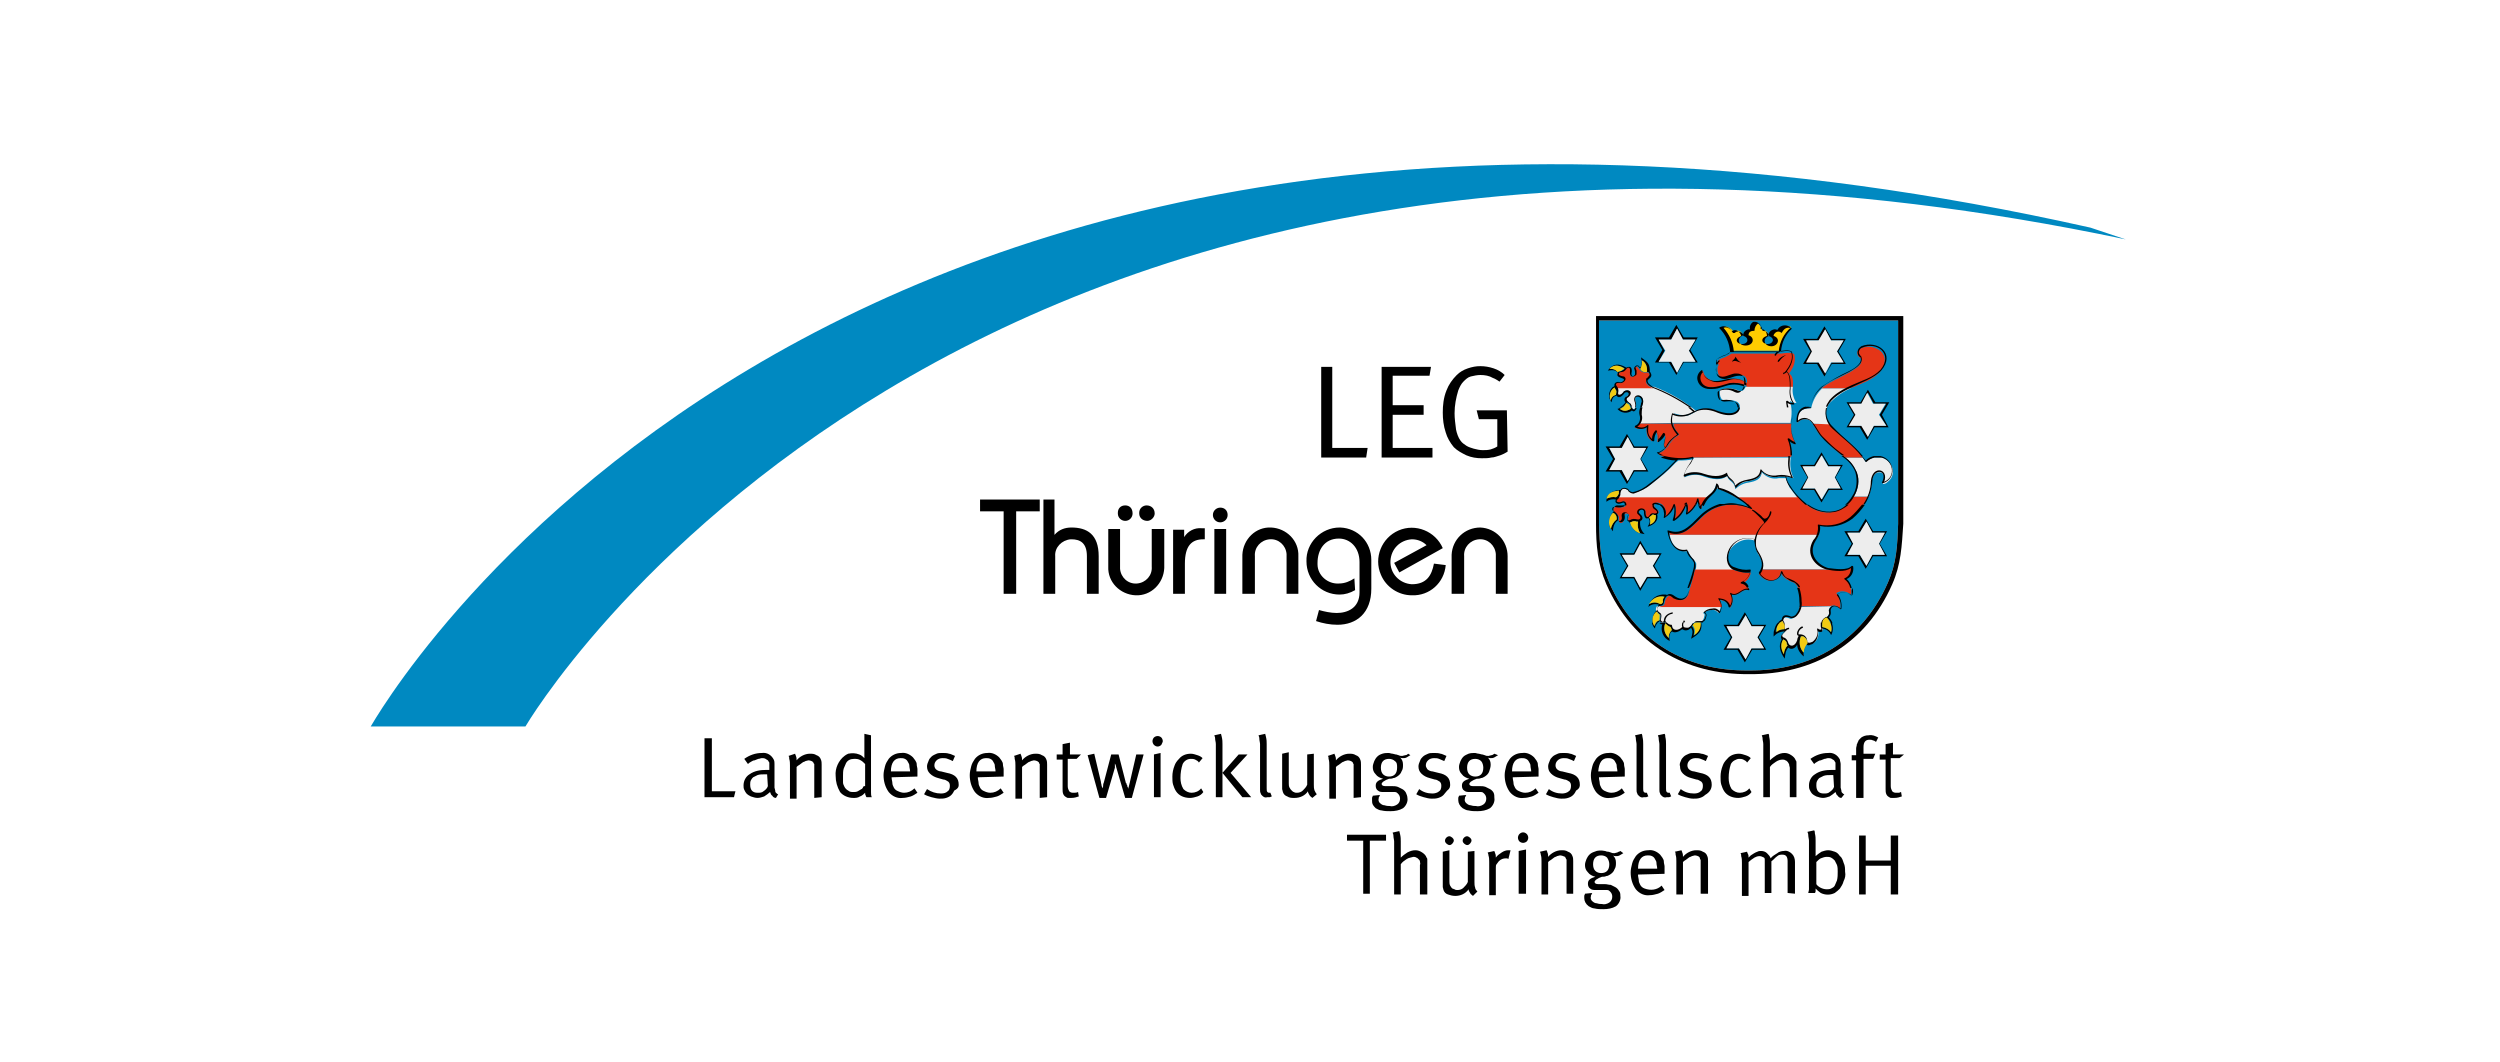 <?xml version="1.0" encoding="UTF-8"?>
<!-- Generator: Adobe Illustrator 27.2.0, SVG Export Plug-In . SVG Version: 6.00 Build 0)  -->
<svg xmlns="http://www.w3.org/2000/svg" xmlns:xlink="http://www.w3.org/1999/xlink" version="1.1" id="Ebene_1" x="0px" y="0px" viewBox="0 0 339.3 144.2" style="enable-background:new 0 0 339.3 144.2;" xml:space="preserve">
<rect x="0" y="0" width="339.3" height="144.2" fill="#333333" stroke="none"/>
<style type="text/css">
	.st0{fill:#FFFFFF;}
	.st1{fill:#0089C1;}
	.st2{fill:#EDEDED;}
	.st3{fill:#E53517;}
	.st4{fill-rule:evenodd;clip-rule:evenodd;fill:#EDEDED;}
	.st5{fill:#FFCC00;}
	.st6{fill:#F2CB13;}
	.st7{fill-rule:evenodd;clip-rule:evenodd;fill:#0089C1;}
</style>
<rect x="28.8" y="13.1" class="st0" width="282" height="119.9"></rect>
<rect class="st0" width="339.3" height="144.2"></rect>
<g id="Logo_LEG-Thueringen" transform="translate(-28.386 -30.006)">
	<path id="Pfad_533" class="st1" d="M284.6,109.1c1.2-2.7,1.3-5.1,1.4-8V73.5h-40.6v27.6c0.1,2.9,0.2,5.3,1.4,8   c3.5,8,10.5,12,18.9,11.9C274.1,121.1,281.1,117.1,284.6,109.1"></path>
	<path id="Pfad_534" d="M284.6,109.1c1.2-2.7,1.3-5.1,1.4-8V73.5h-40.6v27.6c0.1,2.9,0.2,5.3,1.4,8c3.5,8,10.5,12,18.9,11.9   C274.1,121.1,281.1,117.1,284.6,109.1 M285.2,109.3c-3.6,8.2-10.8,12.3-19.4,12.2c-8.6,0.1-15.8-4-19.4-12.2   c-1.2-2.8-1.4-5.3-1.4-8.2V72.9h41.7v28.2C286.5,104.1,286.4,106.6,285.2,109.3"></path>
	<path id="Pfad_535" d="M278.6,79.2l-0.9-1.5l0.9-1.5h-1.7l-0.8-1.5l-0.8,1.5h-1.7l0.8,1.5l-0.8,1.5h1.7l0.9,1.5l0.8-1.5L278.6,79.2   z M278.9,79.4H277l-1,1.7l-1-1.7h-1.9l1-1.7l-1-1.7h1.9l1-1.7l1,1.7h1.9l-1,1.7L278.9,79.4z"></path>
	<path id="Pfad_536" class="st2" d="M278.6,79.2h-1.7l-0.8,1.5l-0.9-1.5h-1.7l0.8-1.5l-0.8-1.5h1.7l0.9-1.5l0.8,1.5h1.7l-0.9,1.5   L278.6,79.2z"></path>
	<path id="Pfad_537" d="M284.4,87.8l-0.9-1.5l0.9-1.5h-1.7l-0.8-1.5l-0.8,1.5h-1.7l0.9,1.5l-0.9,1.5h1.7l0.8,1.5l0.8-1.5H284.4z    M284.7,88h-1.9l-1,1.7l-1-1.7H279l1-1.7l-1-1.7h1.9l1-1.7l1,1.7h1.9l-1,1.7L284.7,88z"></path>
	<path id="Pfad_538" class="st2" d="M284.4,87.8h-1.7l-0.8,1.5l-0.9-1.5h-1.7l0.9-1.5l-0.9-1.5h1.7l0.8-1.5l0.8,1.5h1.7l-0.9,1.5   L284.4,87.8z"></path>
	<path id="Pfad_539" d="M278.2,96.3l-0.8-1.5l0.8-1.5h-1.7l-0.8-1.5l-0.9,1.5h-1.7l0.8,1.5l-0.8,1.5h1.7l0.9,1.5l0.8-1.5H278.2z    M278.5,96.5h-1.9l-1,1.7l-1-1.7h-1.9l1-1.7l-1-1.7h1.9l1-1.7l1,1.7h1.9l-1,1.7L278.5,96.5z"></path>
	<path id="Pfad_540" class="st2" d="M278.2,96.3h-1.7l-0.9,1.5l-0.9-1.5h-1.7l0.8-1.5l-0.8-1.5h1.7l0.9-1.5l0.9,1.5h1.7l-0.8,1.5   L278.2,96.3z"></path>
	<path id="Pfad_541" d="M284.2,105.3l-0.8-1.5l0.8-1.5h-1.7l-0.8-1.5l-0.9,1.5h-1.7l0.8,1.5l-0.8,1.5h1.7l0.9,1.5l0.8-1.5H284.2z    M284.5,105.5h-1.9l-1,1.7l-1-1.7h-1.9l1-1.7l-1-1.7h1.9l1-1.7l1,1.7h1.9l-1,1.7L284.5,105.5z"></path>
	<path id="Pfad_542" class="st2" d="M284.2,105.3h-1.7l-0.8,1.5l-0.9-1.5h-1.7l0.8-1.5l-0.8-1.5h1.7l0.9-1.5l0.8,1.5h1.7l-0.8,1.5   L284.2,105.3z"></path>
	<path id="Pfad_543" d="M267.8,118l-0.9-1.5l0.9-1.5h-1.7l-0.8-1.5l-0.9,1.5h-1.7l0.8,1.5l-0.8,1.5h1.7l0.9,1.5l0.8-1.5H267.8z    M268.1,118.2h-1.9l-1,1.7l-1-1.7h-1.9l1-1.7l-1-1.7h1.9l1-1.7l1,1.7h1.9l-1,1.7L268.1,118.2z"></path>
	<path id="Pfad_544" class="st2" d="M267.8,118h-1.7l-0.8,1.5l-0.9-1.5h-1.7l0.8-1.5l-0.8-1.5h1.7l0.9-1.5l0.8,1.5h1.7l-0.9,1.5   L267.8,118z"></path>
	<path id="Pfad_545" d="M253.6,108.3l-0.9-1.5l0.9-1.5h-1.7l-0.9-1.5l-0.8,1.5h-1.7l0.9,1.5l-0.9,1.5h1.7l0.8,1.5l0.9-1.5H253.6z    M253.9,108.5H252l-1,1.7l-0.9-1.7h-1.9l1-1.7l-1-1.7h1.9l0.9-1.7l1,1.7h1.9l-1,1.7L253.9,108.5z"></path>
	<path id="Pfad_546" class="st2" d="M253.6,108.3h-1.7l-0.9,1.5l-0.8-1.5h-1.7l0.9-1.5l-0.9-1.5h1.7l0.8-1.5l0.9,1.5h1.7l-0.9,1.5   L253.6,108.3z"></path>
	<path id="Pfad_547" d="M251.8,93.8l-0.8-1.5l0.8-1.5h-1.7l-0.8-1.5l-0.8,1.5h-1.7l0.8,1.5l-0.8,1.5h1.7l0.8,1.5l0.8-1.5L251.8,93.8   z M252.1,94h-1.9l-1,1.7l-1-1.7h-1.9l1-1.7l-1-1.7h1.9l1-1.7l1,1.7h1.9l-1,1.7L252.1,94z"></path>
	<path id="Pfad_548" class="st2" d="M251.8,93.8h-1.7l-0.8,1.5l-0.8-1.5h-1.7l0.8-1.5l-0.8-1.5h1.7l0.8-1.5l0.8,1.5h1.7l-0.8,1.5   L251.8,93.8z"></path>
	<path id="Pfad_549" d="M258.5,79.1l-0.9-1.5l0.9-1.5h-1.7l-0.8-1.5l-0.8,1.5h-1.7l0.8,1.5l-0.8,1.5h1.7l0.8,1.5l0.8-1.5H258.5z    M258.8,79.2h-1.9l-1,1.7l-1-1.7h-1.9l1-1.7l-1-1.7h1.9l1-1.7l1,1.7h1.9l-1,1.7L258.8,79.2z"></path>
	<path id="Pfad_550" class="st2" d="M258.5,79.1h-1.7l-0.8,1.5l-0.8-1.5h-1.7l0.9-1.5l-0.9-1.5h1.7l0.8-1.5l0.8,1.5h1.7l-0.9,1.5   L258.5,79.1z"></path>
	<path id="Pfad_551" class="st3" d="M271.7,82.7h-6.4c0,0,0-0.1,0.1-0.1c0.1-0.3,0.1-0.6,0.1-0.9c-0.1-0.5-0.3-0.8-1-0.8   c-0.9,0-1.5,0.6-2.3,0.4c-0.8-0.2-0.7-1.1-0.7-1.4c0-0.2,0.1-0.3,0.2-0.4l-0.1,0c-0.1-0.1-0.1-0.2-0.1-0.4c0.1-0.3,0.4-0.4,0.7-0.5   c0.4-0.1,0.8-0.4,1.2-0.6h6.7c0,0,1.5-0.3,1.8,0.1c0.1,0.4,0.3,1.3-0.7,2.6C271.7,81,271.8,81.6,271.7,82.7"></path>
	<path id="Pfad_552" class="st2" d="M255.4,87.5c-0.1-0.4-0.1-0.9,0.1-1.3c1.9,0.7,2.7-0.2,3.3-0.5c0.9-0.3,1.8-0.3,2.6,0.1   c2.1,0.8,3,0.3,3.1-0.4c0.1-0.5-0.1-1.2-2-1.1c-0.2,0-0.4,0-0.5-0.2c-0.2-0.3-0.2-0.7-0.2-1c0-0.1,0.1-0.2,0.2-0.2   c0.7-0.3,1.6-0.2,2.3,0.1c0.5,0.2,0.8,0,1-0.5h6.4l0,0.1c-0.1,0.7,0.1,1.5,0.5,2.1c-0.3,0-0.7-0.1-0.9-0.3c0.3,0.9,0.3,1.9,0.1,2.9   l0,0.1H255.4z"></path>
	<path id="Pfad_553" class="st4" d="M271.4,92.1c0,0.1,0,0.1,0,0.2c-0.1,0.9,0,1.8,0.4,2.6c-0.6-0.2-1.3-0.3-2-0.2   c-0.9,0.2-1.8-0.1-2.3-0.8c-0.1,0.8-0.7,1.2-1.8,1.4c-0.7,0.1-1.3,0.4-1.8,0.9c-0.1-1.1-0.9-0.9-1.1-1.8c-0.5,0.4-1.3,0.7-3.1,0.1   c-0.9-0.3-1.9-0.3-2.7,0.1c0.4-1.4,1.1-1.6,1.3-2.5l0,0l0,0L271.4,92.1z"></path>
	<path id="Pfad_554" class="st3" d="M264.1,97.4h8.3c1.3,1.5,3,2.4,4.7,2.1c1.2-0.2,2.2-1,2.8-2.1h2c-0.5,1.1-1.2,2.1-2.2,2.9   c-1.3,1-2.9,1.3-4.4,1c0.1,0.4,0,0.9-0.1,1.3h-20.2c0-0.1,0-0.3,0-0.4c2,0.7,3-0.7,4.4-2c1.1-1.1,2.5-1.7,4-1.7   c1,0,1.9,0.2,2.8,0.6C265.6,98.4,264.9,97.9,264.1,97.4"></path>
	<path id="Pfad_555" class="st2" d="M275.2,102.6c-0.1,0.3-0.3,0.5-0.5,0.8c-1.1,1.9,0.3,3.5,1.8,3.8c0.3,0,0.6,0.1,0.9,0.1h-9.9   c0.2-0.8,0-1.5-0.5-2.1c-0.3-0.6-0.4-1.2-0.4-1.8c-0.8-0.3-1.6-0.2-2.3,0.2c-2,1.1-1.6,3.3-0.6,3.8h-5.2c0.1-0.3,0.1-0.6,0.1-0.9   c-0.1-0.4-0.8-0.8-1.1-1.7c-1.2,0.2-2.2-0.6-2.5-2.2H275.2z"></path>
	<path id="Pfad_556" class="st3" d="M267.4,107.3h9.9c0.9,0.1,2,0.1,2.4-0.4c0.1,0.7-0.2,1.4-0.9,1.7c0.6,0.5,1,1.3,0.8,2.1   c-0.6-0.5-1.4-0.6-2-0.2c0.5,0.6,0.6,1.3,0.5,2.1c-0.5-0.5-1-0.5-1.3-0.3h-4.1c0-0.2,0-0.4,0-0.7c0-1.5-0.4-2.3-0.8-2.5   c-0.4-0.2-1.6-0.5-1.8-1.5c-0.2,1.3-1.9,1.8-3,0.3C267.2,107.8,267.4,107.5,267.4,107.3"></path>
	<path id="Pfad_557" class="st2" d="M276.9,112.3c-0.1,0.1-0.1,0.1-0.2,0.2c-0.3,0.5,0.2,0.6-0.3,1.2c-0.5,0.1-1,0.9-0.7,1.4   c0.3,0.4,0,0.8-0.6,0.4c0.2,0.7,0,1.4-0.6,1.8c-1,0.5-0.7-0.2-1-0.6c-0.1-0.3-0.5-0.4-0.8-0.3c-0.1,0.2-0.2,0.5-0.3,0.7   c-0.3,0.9-1.1,1.1-1.4,0.4c-0.1-0.3-0.3-0.6-0.7-0.7c-0.5-0.4,0.2-0.9,0.4-1.1c-0.2-0.1-0.2-0.4-0.2-0.7c-0.1-0.3-0.3-0.6-0.3-0.7   c0.1-0.6,0.5-0.6,1.2-0.3c0.3,0,0.6-0.2,0.8-0.5c0.2-0.3,0.4-0.7,0.4-1.1L276.9,112.3z"></path>
	<path id="Pfad_558" class="st2" d="M261.9,112.3c0,0.3-0.1,0.6-0.3,0.9c-0.2-0.3-0.6-0.5-1-0.4c-0.4,0-0.8,0.2-1.1,0.4   c0.2,0.1,0.3,0.2,0.2,0.4c-0.2,1.3-1.1,0.7-1.4,0.9c-0.3,0.2-0.4,0.6-0.8,0.8c-0.5,0.1-0.7-0.1-0.7-0.1c-0.5,0.5-1.5,0.8-1.6-0.2   c-0.3,0.1-0.6-0.2-0.9-0.6c-0.1,0.1-0.4,0.3-0.6-0.1c0-0.3,0.2-0.8-0.1-1c-0.4-0.2-0.6-0.5-0.4-0.9c0,0,0-0.1,0.1-0.1L261.9,112.3z   "></path>
	<path id="Pfad_559" class="st3" d="M258.4,107.3h5.2c0.1,0,0.1,0,0.2,0.1c0.9,0.3,1.8,0.4,2.2,0.3c-0.1,0.7-0.6,1.3-1.2,1.5   c0.4,0.1,0.7,0.1,1,0.9c-0.4-0.1-0.9,0-1.2,0.3c-0.4,0.3-0.9,0.4-1.3,0.2c0.3,0.6,0.3,1.3-0.1,1.9c-0.2-0.9-1-1-1.5-1.1   c0.2,0.3,0.4,0.6,0.4,1h-8.5c0.2-0.2,0.7-0.1,0.7-0.5c0.2-1.1,0.7-1.3,1.4-0.7c0.9,0.5,1.4,0.2,1.8-0.4   C257.8,109.6,258.2,108.5,258.4,107.3"></path>
	<path id="Pfad_560" class="st3" d="M248,97.4h12.2c-0.5,0.4-0.8,1-0.9,1.6c-0.3-0.2-0.3-0.6-0.4-1.3c-0.2,0.8-0.8,1.6-1.5,2   c0.1-0.5,0.1-1-0.1-1.5c-0.2,1-0.8,1.9-1.7,2.4c0.3-0.7,0.3-1.5,0.1-2.2c-0.2,0.8-0.7,1.4-1.3,1.8c0.2-0.6,0-1.3-0.4-1.7   c-1-0.7-1.4,0.1-0.9,0.5c0.6,0.4,0.5,0.8-0.1,0.8c-0.2-0.1-0.4-0.1-0.5,0.1c-0.3,0.5-0.8,0.6-0.8-0.5c-0.1-0.6-1.1-0.2-0.9,0.3   l0.2,0.2c0.5,0.4,0.3,0.9-0.3,0.8c-0.3-0.1-0.6-0.1-0.9,0.1c-0.5,0.1-0.5-0.3-0.3-0.8c0.1-0.3-0.9-0.6-0.7,0.3   c0.1,0.7-0.8,1.1-0.7,0.1c0.1-0.2-0.2-0.7-0.6-0.9c-0.2-0.1-0.2-0.4,0-0.6c0.1-0.1,0.2-0.1,0.3-0.1c0.3,0.1,0.7,0.1,1,0   c0.4-0.1,0.3-0.9-0.2-0.7c-0.6,0.3-1-0.1-0.7-0.5C247.8,97.6,247.9,97.5,248,97.4"></path>
	<path id="Pfad_561" class="st2" d="M250.9,87.5c0.2-0.3,0.3-0.8,0.2-1.2c-0.1-0.6,0.3-1.5,0.3-1.8c0-1-1.2-1-1.1-0.2   c0.3,0.9-0.1,1.6-0.5,1l-0.2-0.5c-0.7-0.4-0.8-0.8-0.3-1.1c0.6-0.5,0.1-0.9-0.5-0.6c-0.4,0.6-0.8,0.7-0.9,0.4   c-0.1-0.2,0.1-0.4,0-0.7c0-0.1-0.1-0.2-0.1-0.3h5.1c2.1,0.8,4,1.9,5.7,3.3c-0.9,0.6-2,0.7-3,0.3c-0.1,0.4-0.2,0.9-0.1,1.3   L250.9,87.5z"></path>
	<path id="Pfad_562" class="st3" d="M250.9,87.5h4.5c0.2,0.6,0.4,1.1,0.8,1.5c-0.7,0.4-1.2,1-1.6,1.7c0,0.1-0.1,0.1-0.1,0.2   c-0.7-0.4,0.2-1.3-0.2-2c-0.2,0.4-0.6,0.8-1,1.1c0.1-0.5,0.1-1-0.2-1.5c-0.3,0.4-0.5,0.9-0.5,1.4c-0.7-0.6-0.8-0.9-0.7-2   c-0.5,0.4-1.2,0.4-1.7,0.1C250.6,87.9,250.8,87.7,250.9,87.5"></path>
	<path id="Pfad_563" class="st3" d="M259.5,80.3c0.1,0.5,0.4,1,0.9,1.2c1.2,0.7,2.2-0.1,3.4-0.1c0.6,0,1.2,0.2,1.7,0.6   c0,0.2,0,0.3-0.1,0.4c-0.7-0.4-1.6-0.5-2.4-0.3c-0.5,0.1-1.4,0.6-2.4,0.5c-0.7,0-1.3-0.4-1.5-1C258.9,81.2,259.1,80.6,259.5,80.3"></path>
	<path id="Pfad_564" class="st5" d="M262.1,74.5c0.6-0.4,1.2,0,1.6,0.6c0.3-0.3,0.7-0.3,1,0c0.1,0.1,0.2,0.3,0.2,0.4   c-0.9,0.4-0.6,1.3,0.2,1.3c1,0,1.1-1,0.3-1.3c0-0.4,0.2-0.8,0.8-0.7c0-0.4,0.3-0.8,0.6-1c0.4,0.2,0.6,0.6,0.7,1   c0.5,0,0.9,0.3,0.9,0.8c-1,0.3-0.7,1.2,0.2,1.2c0.8,0,1.2-1,0.2-1.3c0-0.4,0.3-0.7,0.7-0.7c0.1,0,0.3,0.1,0.4,0.1   c0.2-0.5,0.9-0.8,1.4-0.6c0.1,0,0.1,0.1,0.2,0.1c-0.9,0.8-1.5,2-1.5,3.2h-6.5C263.5,76.5,263,75.3,262.1,74.5"></path>
	<path id="Pfad_565" class="st2" d="M280,97.4c0.6-1,0.8-2.2,0.4-3.2c-0.3-0.8-0.9-1.6-1.6-2.1h2.4c0.1,0.2,0.3,0.4,0.4,0.6   c0.3-0.3,0.7-0.5,1.2-0.6h0.9c0.5,0.1,0.9,0.4,1.2,0.8c0.6,0.8,0.5,1.9-0.3,2.5c-0.2,0.2-0.4,0.3-0.7,0.3c1-1.8-1.3-2.3-1.5-0.3   c0,0.7-0.2,1.4-0.4,2H280z"></path>
	<path id="Pfad_566" class="st3" d="M274.4,87.5h2.3c0.1,0.2,0.3,0.4,0.5,0.6c1.5,1.6,2.9,2.4,4,4h-2.4c-1.1-0.8-2.2-1.7-3.1-2.8   C275.2,89,274.8,88.1,274.4,87.5"></path>
	<path id="Pfad_567" class="st2" d="M274.4,87.5c-0.1-0.2-0.3-0.4-0.5-0.5c-0.6-0.2-1.2-0.1-1.6,0.4c0-1.4,0.5-2,1.9-2   c0.2-1,0.7-1.9,1.4-2.6c0,0,0.1-0.1,0.1-0.1h3.9c-1,0.4-2,1.1-2.8,1.9c-0.8,0.8-0.8,2.1-0.1,3L274.4,87.5z"></path>
	<path id="Pfad_568" class="st3" d="M279.5,82.7h-3.9c1.4-1.1,3.5-1.8,4.8-2.8c0.7-0.5,0.7-1,0.5-1.3c-0.4-0.2-0.5-0.6-0.4-0.9   c0.1-0.2,0.2-0.3,0.4-0.4c0.8-0.4,1.7-0.3,2.5,0.2c0.7,0.4,1.3,1.6,0.1,3c-0.8,1-2.8,1.7-3.7,2.1C279.8,82.5,279.7,82.6,279.5,82.7   "></path>
	<path id="Pfad_569" d="M263.9,78.4c0.2,0.2,0.3,0.6,0.8,0.8c-0.4,0-0.8-0.4-1.2-0.1C263.4,78.9,263.9,78.8,263.9,78.4"></path>
	<path id="Pfad_570" d="M269.7,78.9c-0.1,0.3,0,0.3,0.2,0.1c0.2-0.3,0.5-0.6,0.9-0.8C270.4,78.3,270,78.5,269.7,78.9"></path>
	<path id="Pfad_571" d="M267.4,100c0.1,0.1,0.3,0.4,0.5,0.4c0.5,0,0.7-0.8,0.7-0.9c0-0.1,0.1-0.1,0.1-0.1c0.1,0,0.1,0.1,0.1,0.1   c0,0.3-0.2,0.6-0.4,0.9c-0.1,0.2-0.3,0.4-0.4,0.5c-0.7,0.6-1.2,1.5-1.3,2.5c0,0.1,0,0.1-0.1,0.1c-0.1,0-0.1,0-0.1-0.1l0,0   c0.1-0.9,0.6-1.8,1.3-2.4c0.1-0.2-0.6-0.8-0.7-0.9c-0.3-0.3-0.6-0.6-0.9-0.8c0,0-0.1-0.1,0-0.1s0.1-0.1,0.1,0c0,0,0,0,0,0   C266.6,99.3,267,99.7,267.4,100"></path>
	<path id="Pfad_572" class="st3" d="M258.2,92.1c-1.6,0.3-3.6,0.3-4.8-0.5c0.5-0.2,0.9-0.5,1.3-0.9c0.4-0.7,0.9-1.3,1.6-1.7   c-0.4-0.4-0.7-0.9-0.8-1.5h16c-0.1,1,0.1,1.9,0.6,2.7c-0.4-0.1-0.7-0.3-1-0.6c0.3,0.8,0.5,1.6,0.4,2.4L258.2,92.1z"></path>
	<path id="Pfad_573" class="st2" d="M261.3,95.7c-0.1,0.6-0.5,1.2-1,1.6l-0.1,0.1c0,0-0.1,0.1-0.1,0.1H248c0,0,0.1-0.1,0.1-0.1   c0-0.1,0.1-0.1,0.1-0.2c-0.1-0.7,0.3-1.2,1.1-0.7c0.2,0.3,0.5,0.4,0.8,0.4c0.9-0.2,1.7-0.6,2.4-1.2c1.2-0.9,2.3-1.8,3.3-2.9   c0.1-0.1,0.3-0.2,0.4-0.3c0.7,0,1.4,0,2.1-0.2l0,0c-0.2,0.9-0.9,1.1-1.3,2.5c0.8-0.4,1.8-0.5,2.7-0.1c1.8,0.6,2.6,0.3,3.1-0.1   c0.2,0.8,1,0.7,1.1,1.8c0.5-0.5,1.1-0.8,1.8-0.9c1.1-0.2,1.7-0.5,1.8-1.4c0.6,0.7,1.5,1,2.3,0.8c0.3,0,0.7,0,1,0l0,0l0,0l0,0l0,0   l0,0l0,0l0,0l0,0.1c0.1,0.3,0.2,0.6,0.4,1c0,0.1,0.1,0.2,0.1,0.2c0.3,0.4,0.6,0.8,0.9,1.2l0.1,0.1h-8.3l-0.2-0.1   c-0.7-0.5-1.6-0.9-2.4-1.1C261.6,96,261.5,95.8,261.3,95.7"></path>
	<path id="Pfad_574" class="st3" d="M247.7,82.7c0-0.1-0.1-0.1-0.1-0.2c-0.1-0.4,0.2-0.7,0.7-0.5c0.5-0.1,0.8-0.5,0.4-0.7   c-0.2-0.1-0.7-0.2-0.8-0.4c0-0.4,0.4-0.3,0.7-0.5c0.4-0.2,0.2-0.5,0.7-0.5c0.4,0,0.4,0.4,0.3,0.8c0,0.7,0.5,0.4,0.7,0.2   c0.1-0.7-0.4-1,0.2-1.1c0.2-0.1,0.4,0.6,0.8,0.7c0.4,0.2,0.7-0.1,0.9,0.2c0.2,0.4,0,0.5-0.4,0.9c0,0.1-0.2,0.5,0.7,1   c0.1,0,0.3,0.1,0.3,0.1L247.7,82.7z"></path>
	<path id="Pfad_575" d="M252.8,114.5c0,0.2,0.1,0.3,0.2,0.5c0-0.2,0.1-0.3,0.2-0.5h0.2c-0.2,0.2-0.4,0.5-0.4,0.8   c-0.2-0.2-0.4-0.5-0.4-0.8H252.8z M254.6,114.5c0.2,0.2,0.4,0.3,0.6,0.3c0.1,0,0.1,0,0.1,0.1c0,0,0,0,0,0c0.1,0.8,0.9,0.7,1.4,0.2   c-0.1-0.2,0-0.4,0-0.6h0.2c-0.1,0.2-0.1,0.4,0,0.6c0.1,0.1,0.5,0.1,0.6,0.1c0.3-0.1,0.5-0.4,0.6-0.6h0.3c-0.1,0-0.2,0.2-0.4,0.4   l0,0c0.3,0.3,0.4,0.8,0.2,1.3c0.6-0.3,1-1,0.9-1.7h0.2c0.1,1.1-0.4,1.5-1.4,2.1c0.2-0.8,0.3-1,0-1.5c-0.1,0.1-0.2,0.2-0.4,0.3   c-0.3,0.1-0.5,0.1-0.8-0.1c-0.4,0.3-1,0.6-1.4,0.3c-0.4,0.3-0.4,0.8-0.3,1.3c-0.9-0.4-1.3-1.4-1-2.3c-0.1,0.1-0.3,0-0.4-0.1   L254.6,114.5z M270,114.5c-0.3,0.3-0.5,0.6-0.6,1c0,0.1,0,0.2,0,0.3c0.3-0.3,0.7-0.4,1.1-0.4c0-0.2,0-0.4,0-0.6   c0-0.1-0.1-0.2-0.2-0.3h0.2c0.1,0.1,0.1,0.2,0.1,0.3v0c0,0.1-0.1,0.5,0.1,0.6c0.1-0.1,0.3-0.2,0.5-0.2v0.2c-0.2,0-0.3,0.1-0.4,0.2   c-0.2,0.2-0.8,0.6-0.4,0.9c0.4,0.1,0.6,0.4,0.7,0.8c0.2,0.5,0.9,0.5,1.2-0.4c0-0.2,0.1-0.4,0.2-0.6c-0.5-0.1-0.1-1.1,0.5-1.3   l0.1,0.2c-0.3,0.1-0.5,0.3-0.6,0.6c0,0.1-0.1,0.4,0.1,0.3c0,0,0,0,0.1,0c0.3,0,0.6,0.1,0.8,0.4c0.3,0.5,0,1,0.9,0.6   c0.5-0.4,0.8-1,0.6-1.7c0,0,0-0.1,0.1-0.1c0.2,0.2,0.4,0.2,0.5,0.1c0-0.1-0.1-0.2-0.1-0.4c0-0.2,0-0.4,0-0.5h0.2c0,0.2,0,0.4,0,0.6   c0.5,0.1,0.9,0.3,1.2,0.7c0.1-0.4,0.1-0.9-0.1-1.3h0.2c0.2,0.6,0.2,1.2-0.1,1.7c-0.2-0.5-0.6-0.8-1.2-0.9c0.1,0.4,0,0.6-0.6,0.4   c0.1,0.6-0.1,1.3-0.7,1.7c-0.3,0.1-0.6,0.3-0.8,0.1c-0.4,0.4-0.5,1-0.4,1.6c-0.5-0.4-0.9-1-0.9-1.6c-0.3,0.6-0.9,0.7-1.2,0.4   c-0.4,0.4-0.4,0.9-0.5,1.5c-0.6-0.9-0.9-1.7-0.4-2.6c-0.3-0.4,0.1-0.8,0.4-1.1c-0.5,0-1,0.2-1.3,0.5l-0.2,0.2l0-0.3   c0-0.2,0-0.4,0.1-0.6c0.1-0.4,0.2-0.7,0.5-1L270,114.5z M254.4,114.6c-0.3,0.7-0.1,1.5,0.5,2c-0.1-0.4,0.1-0.8,0.4-1.1   c-0.1-0.1-0.1-0.3-0.2-0.4C254.8,115,254.6,114.8,254.4,114.6 M272.8,116.4c-0.3,0.7-0.2,1.6,0.4,2.2c0-0.5,0.2-0.9,0.5-1.3   c0,0,0-0.1,0-0.1c0-0.2-0.1-0.3-0.2-0.5C273.3,116.4,273,116.3,272.8,116.4 M270.4,116.8c-0.4,0.6-0.3,1.4,0.1,2   c0-0.4,0.2-0.9,0.5-1.2c0,0,0-0.1-0.1-0.1C270.9,117.1,270.7,116.9,270.4,116.8"></path>
	<path id="Pfad_576" d="M257.8,109.8c-0.1,0.3-0.3,0.7-0.4,1c-0.3,0.6-0.9,0.9-1.9,0.4c-0.6-0.6-1.1-0.5-1.3,0.6   c-0.1,0.6-0.7,0.3-0.8,0.6c-0.2,0.4,0,0.6,0.3,0.8c0.3,0.2,0.1,0.7,0.1,1c0.2,0.3,0.3,0.2,0.4,0.1c0-0.5,0.3-1,1.2-1.2l0,0.2   c-0.8,0.1-1,0.7-1,1c0.1,0.1,0.1,0.1,0.2,0.2h-0.8c0,0-0.1-0.1-0.1-0.2c-0.1,0-0.2,0.1-0.3,0.2h-0.2c0.1-0.2,0.3-0.3,0.5-0.3   c0-0.3,0.1-0.7,0-0.8c-0.2-0.1-0.3-0.2-0.4-0.4c-0.4,0.4-0.6,0.9-0.4,1.5h-0.2c-0.1-0.6,0.1-1.3,0.6-1.7c0-0.2,0-0.3,0.1-0.5   c0-0.1,0.1-0.2,0.2-0.2c-0.5-0.2-1.2-0.1-1.5,0.3c0.2-1.1,1.2-1.8,2.3-1.7c0.1,0,0.2,0,0.2,0.1c0.3-0.3,0.7-0.2,1.2,0.2   c0.8,0.5,1.3,0.2,1.6-0.3c0.1-0.3,0.3-0.6,0.4-0.9L257.8,109.8z M265.7,109.8c0,0.1,0,0.1,0.1,0.2c0,0.1,0,0.1-0.1,0.1c0,0,0,0,0,0   c-0.9-0.3-1.3,0.9-2.3,0.6c0.2,0.6,0.2,1.2-0.2,1.7c-0.1,0.1-0.2,0-0.2,0c-0.1-0.6-0.6-1-1.2-1c0.3,0.6,0.3,1.3,0,1.8   c0,0-0.1,0-0.1,0c0,0,0,0,0,0c-0.2-0.3-0.6-0.5-1-0.4c-0.3,0-0.7,0.1-0.9,0.3c0.1,0.1,0.2,0.3,0.2,0.4c-0.1,0.5-0.2,0.8-0.5,0.9   c0,0,0,0.1,0,0.1h-0.2v0c-0.2,0-0.3,0-0.5,0c-0.1,0-0.2,0-0.2,0h-0.3c0.1-0.1,0.2-0.2,0.4-0.2c0.2,0,0.4,0,0.6,0   c0.2,0,0.5-0.2,0.6-0.8c0-0.1-0.1-0.3-0.2-0.3c0,0-0.1-0.1-0.1-0.1c0.3-0.3,0.7-0.5,1.2-0.5c0.4-0.1,0.8,0.1,1,0.4   c0.3-0.5,0.2-1.2-0.2-1.7c0,0,0-0.1,0-0.1c0,0,0,0,0.1,0c0.6,0.1,1.2,0.2,1.5,1c0.3-0.5,0.3-1.1,0-1.6c0-0.1,0-0.2,0.1-0.1   c0.9,0.5,1.4-0.7,2.3-0.6l0-0.1H265.7z M272.6,109.8c0.2,0.6,0.3,1.2,0.3,1.8c0.1,0.6-0.1,1.3-0.5,1.8c-0.2,0.3-0.5,0.5-0.9,0.5   l0,0c-0.7-0.3-1-0.2-1.1,0.3c0,0.1,0.1,0.2,0.2,0.3h-0.2c0-0.1-0.1-0.1-0.1-0.2c-0.1,0.1-0.2,0.1-0.3,0.2h-0.3   c0.1-0.1,0.3-0.3,0.5-0.4c0.1-0.7,0.6-0.7,1.3-0.4c0.3,0,0.6-0.2,0.7-0.4c0.4-0.5,0.5-1.1,0.4-1.7c0-0.6-0.1-1.2-0.3-1.8   L272.6,109.8z M279.8,109.8c0.1,0.3,0.1,0.6,0,0.9c0,0.1-0.1,0.1-0.1,0.1c0,0,0,0-0.1,0c-0.5-0.5-1.2-0.5-1.8-0.2   c0.4,0.6,0.6,1.3,0.5,2c0,0.1-0.1,0.1-0.1,0.1c0,0,0,0,0,0c-0.3-0.3-1-0.7-1.3-0.1c-0.2,0.4,0.2,0.6-0.3,1.2   c0.2,0.2,0.4,0.5,0.5,0.8h-0.2c-0.1-0.3-0.3-0.5-0.5-0.7c-0.3,0.1-0.5,0.4-0.6,0.7h-0.2c0-0.1,0-0.3,0.1-0.4   c0.2-0.3,0.4-0.4,0.7-0.5c0.5-0.5,0-0.7,0.3-1.1c0.3-0.6,1.1-0.4,1.5,0c0.1-0.7-0.1-1.3-0.5-1.8c0,0,0-0.1,0-0.1   c0.6-0.4,1.4-0.4,2,0.1c0-0.2,0-0.5,0-0.7L279.8,109.8z M256.8,114.5c0-0.1,0.1-0.2,0.1-0.3l0.2,0.1c0,0-0.1,0.1-0.1,0.2H256.8z    M254.3,111c-0.8-0.2-1.7,0.2-2.1,1c0.5-0.3,1-0.3,1.5,0c0.2,0,0.3-0.1,0.4-0.3C254,111.5,254.1,111.2,254.3,111"></path>
	<path id="Pfad_577" d="M248.9,98.5c0,0.2-0.2,0.3-0.3,0.3c-0.3,0.1-0.7,0.1-1.1,0c-0.2,0-0.3,0.1-0.3,0.3c0,0.1,0,0.2,0.1,0.2   c0.4,0.2,0.8,0.7,0.7,1c-0.1,0.8,0.6,0.4,0.5-0.1c-0.2-1,1-0.7,0.9-0.3c-0.1,0.2-0.3,0.9,0.2,0.7c0.3-0.2,0.6-0.2,1-0.1   c0.4,0.1,0.6-0.3,0.2-0.6l-0.2-0.2l0,0c-0.2-0.7,0.9-1,1.1-0.3v0c0,1,0.4,0.9,0.6,0.5c0.1-0.2,0.4-0.3,0.6-0.2c0.4,0,0.6-0.2,0-0.6   c-0.2-0.1-0.3-0.4-0.2-0.7h0.2c-0.1,0.1-0.1,0.4,0.1,0.5c0.4,0.3,0.6,0.7,0.3,0.9c0.2,0.9-0.4,1.4-1.3,1.7c0.3-0.5,0.4-0.8,0.1-1.2   c-0.3,0.2-0.6,0-0.6-0.9c-0.1-0.4-0.8-0.2-0.7,0.2l0.2,0.2c0.4,0.3,0.4,0.8,0,0.9c-0.1,0.7,0.1,1.3,0.6,1.8c-1-0.1-1.8-0.8-2.1-1.7   c-0.4,0-0.3-0.7-0.1-1c0-0.1-0.7-0.5-0.5,0.3c0.1,0.7-0.7,1.1-0.9,0.5c-0.5,0.3-0.7,0.9-0.7,1.5l-0.1-0.1c-0.6-0.8-0.5-1.9,0.2-2.6   c-0.1-0.2-0.1-0.5,0.2-0.7c0.1-0.1,0.2-0.1,0.3-0.1c0.2,0,1,0.1,1.2-0.2L248.9,98.5z M253.9,98.5C253.9,98.5,253.9,98.5,253.9,98.5   c0.5,0.4,0.7,1,0.5,1.6c0.5-0.4,0.9-1,1.1-1.6h0.2c0.2,0.6,0.1,1.3,0,1.9c0.7-0.5,1.1-1.2,1.4-1.9h0.3c0.1,0.3,0.1,0.7,0,1.1   c0.4-0.3,0.7-0.6,1-1.1h0.2c-0.3,0.5-0.7,1-1.2,1.3c-0.1,0.1-0.2,0-0.2-0.1c0.1-0.4,0.1-0.8,0-1.1c-0.3,0.9-0.8,1.6-1.6,2.1   c-0.1,0-0.2,0-0.2-0.1c0.2-0.6,0.3-1.2,0.2-1.9c-0.2,0.7-0.7,1.2-1.3,1.6c-0.2,0-0.1-0.1-0.1-0.1c0-0.2,0.1-0.5,0-0.7   c0-0.3-0.2-0.7-0.5-0.9c-0.1-0.1-0.2-0.1-0.3-0.2L253.9,98.5z M259,98.5c0,0.1,0.1,0.2,0.1,0.3c0-0.1,0.1-0.2,0.1-0.3h0.2   c-0.1,0.2-0.1,0.3-0.1,0.5c0,0.1-0.1,0.1-0.1,0.1c0,0,0,0,0,0c-0.2-0.1-0.3-0.4-0.3-0.6L259,98.5z M264.7,98.5   c0.3,0.1,0.7,0.2,1,0.3c-0.1-0.1-0.2-0.2-0.3-0.3h0.3c0.2,0.2,0.3,0.3,0.5,0.5l-0.1,0.1c-0.9-0.4-1.8-0.6-2.8-0.6   c-1.5,0-2.9,0.6-4,1.7c-1.3,1.2-2.4,2.8-4.4,2.1c0.1,1.2,0.9,2.6,2.4,2.3c0,0,0.1,0,0.1,0.1c0.2,0.5,0.5,0.9,0.9,1.3   c0.2,0.4,0.3,0.9,0.1,1.3c-0.2,0.9-0.4,1.7-0.8,2.5h-0.2c0.3-0.8,0.6-1.7,0.8-2.5c0.1-0.3,0.1-0.6,0.1-0.9   c-0.1-0.2-0.2-0.4-0.4-0.6c-0.3-0.3-0.5-0.6-0.6-1c-1.6,0.3-2.4-1.3-2.6-2.7c0-0.2,0.1-0.1,0.1-0.1c1.5,0.5,2.3-0.1,3.3-1   c0.3-0.3,0.7-0.7,1-1c0.7-0.7,1.7-1.3,2.7-1.6L264.7,98.5z M273.8,98.5c1,0.7,2.2,1.1,3.4,0.9c0.7-0.1,1.3-0.4,1.8-0.9h0.3   c-0.6,0.5-1.3,0.9-2,1c-1.3,0.2-2.7-0.2-3.7-1L273.8,98.5z M281.5,98.5c-0.5,0.7-1,1.3-1.7,1.9c-1.2,0.9-2.8,1.3-4.4,1   c0.1,0.7-0.2,1.4-0.6,2c-1.1,1.8,0.3,3.3,1.7,3.7c0.9,0.1,2.6,0.4,3.2-0.3c0,0,0.2,0,0.2,0.1c0.1,0.7-0.2,1.4-0.9,1.7   c0.4,0.3,0.6,0.8,0.7,1.2h-0.2c-0.1-0.5-0.4-0.9-0.8-1.2c0,0,0-0.1,0-0.1c0,0,0,0,0,0c0.6-0.2,0.9-0.8,0.9-1.4   c-0.8,0.6-2.3,0.4-3.3,0.2c-1.5-0.4-3-2-1.8-4c0.5-0.5,0.7-1.3,0.6-2c0-0.1,0-0.1,0.1-0.1c0,0,0,0,0,0c1.5,0.3,3.1,0,4.3-1   c0.6-0.5,1.1-1.1,1.6-1.7L281.5,98.5z M265.5,109.8c-0.2-0.4-0.4-0.5-0.8-0.6c-0.1,0-0.1-0.1,0-0.2c0.6-0.2,1-0.7,1.2-1.3   c-0.8,0.1-1.6-0.1-2.3-0.4c-1.9-1-0.5-5.1,3-4.1l0.1,0.1c0,0.2,0,0.4,0,0.6c0,0.4,0.2,0.8,0.4,1.1c0.6,1,0.9,1.9,0.2,2.9   c1.1,1.4,2.7,0.9,2.8-0.3c0-0.1,0.1-0.1,0.2,0c0.1,0.4,0.4,0.8,0.8,0.9c0.4,0.2,0.8,0.3,1,0.5c0.3,0.2,0.5,0.4,0.6,0.7h-0.2   c-0.1-0.2-0.3-0.4-0.5-0.6c-0.2-0.1-0.6-0.2-1-0.5c-0.3-0.2-0.6-0.4-0.8-0.8c-0.4,1.2-2.1,1.5-3.1,0c0,0,0-0.1,0-0.1   c0.7-0.9,0.4-1.8-0.2-2.7c-0.3-0.5-0.4-1.2-0.4-1.8c-3.4-0.9-4.5,3.3-2.7,3.8c0.7,0.3,1.4,0.4,2.1,0.3c0,0,0.1,0,0.1,0.1   c-0.1,0.7-0.5,1.2-1,1.5l0,0c0.3,0.1,0.6,0.4,0.7,0.7L265.5,109.8z M252.2,100.2c0.2,0.3,0.2,0.7,0.1,1c0.6-0.2,0.9-0.7,0.8-1.3   c-0.1,0-0.2,0-0.2,0l0,0c-0.1-0.1-0.3-0.1-0.4,0.1C252.3,100.1,252.3,100.2,252.2,100.2 M249.6,100.9c0.2,0.7,0.7,1.3,1.4,1.5   c-0.3-0.5-0.4-1-0.3-1.6c-0.1,0-0.1,0-0.2,0l0,0c-0.2-0.1-0.5-0.1-0.8,0.1L249.6,100.9L249.6,100.9 M247.3,99.6   c-0.6,0.6-0.7,1.5-0.3,2.2c0.1-0.5,0.4-1,0.8-1.3c0-0.1,0-0.1,0-0.2l0,0C247.8,100,247.6,99.7,247.3,99.6"></path>
	<path id="Pfad_578" d="M254.3,91.9c1.3,0.3,2.6,0.4,3.8,0.1c0.1,0,0.1,0.1,0.1,0.1c-0.1,0.4-0.3,0.8-0.6,1.1   c-0.3,0.4-0.5,0.8-0.6,1.2c0.8-0.4,1.8-0.4,2.6-0.1c1.8,0.6,2.6,0.2,3.1-0.1c0.1-0.1,0.1,0,0.1,0.1c0.2,0.7,0.9,0.7,1.1,1.6   c0.5-0.5,1.1-0.7,1.7-0.8c1.1-0.2,1.6-0.5,1.7-1.3c0-0.1,0.1-0.1,0.1-0.1c0,0,0,0,0,0c0.5,0.7,1.4,1,2.3,0.8c0.6-0.1,1.2,0,1.8,0.2   c-0.4-0.8-0.5-1.6-0.4-2.4c0-0.1,0-0.2,0-0.4h0.2c0,0.1,0,0.2,0,0.4c-0.1,0.9,0,1.7,0.4,2.5c0,0,0,0.1-0.1,0.1   c-0.3-0.1-0.5-0.2-0.8-0.2c0.1,0.5,0.3,0.9,0.6,1.3c0.6,1,1.4,1.8,2.3,2.5h-0.3c-0.8-0.7-1.5-1.5-2.1-2.4c-0.3-0.4-0.5-0.9-0.6-1.4   c-0.3,0-0.6,0-0.9,0c-0.8,0.2-1.7-0.1-2.3-0.7c-0.2,0.8-0.8,1.1-1.8,1.3c-0.7,0-1.3,0.4-1.7,0.9c0,0-0.1,0-0.1,0c0,0,0,0,0,0   c-0.1-1-0.8-0.9-1.1-1.6c-0.5,0.3-1.4,0.6-3.1,0c-0.9-0.3-1.8-0.3-2.7,0.1c0,0-0.1,0-0.1-0.1c0,0,0,0,0-0.1c0.2-0.5,0.4-1,0.7-1.4   c0.2-0.3,0.4-0.6,0.5-0.9c-0.6,0.1-1.3,0.2-2,0.2c-0.1,0.1-0.3,0.3-0.5,0.5c-0.9,1-2,1.9-3.1,2.8c-0.7,0.6-1.5,1-2.4,1.3   c-0.3,0-0.7-0.2-0.8-0.5c-0.7-0.4-1,0-1,0.7l0,0c-0.1,0.2-0.2,0.5-0.4,0.6c-0.3,0.3,0.1,0.5,0.6,0.3c0.4-0.2,0.7,0.2,0.6,0.5h-0.2   c0-0.1,0-0.2,0-0.2c-0.1-0.5-0.6,0.2-1.1-0.1c-0.2-0.1-0.2-0.3-0.1-0.5c-0.5-0.1-0.9,0-1.3,0.3c0-0.8,0.4-1.5,1.9-1.6   c0.2-0.3,0.6-0.4,1.1-0.1l0,0c0,0,0,0,0,0.1c0.2,0.2,0.4,0.3,0.6,0.3c0.9-0.2,1.6-0.6,2.3-1.2c1.1-0.8,2.2-1.7,3.1-2.7   c0.1-0.1,0.3-0.3,0.4-0.4c-0.7,0-1.4-0.2-2-0.4L254.3,91.9z M278.6,91.9c0,0,0.1,0.1,0.1,0.1c0.8,0.5,1.3,1.2,1.7,2.1   c0.4,1.1,0.2,2.3-0.4,3.3c-0.2,0.4-0.5,0.8-0.9,1.1h-0.3c0.4-0.3,0.7-0.7,1-1.2c0.6-0.9,0.7-2.1,0.4-3.2c-0.3-0.8-0.9-1.5-1.6-2   l-0.3-0.2L278.6,91.9z M281.1,91.9c0.2,0.2,0.3,0.4,0.5,0.6c0.3-0.3,0.7-0.5,1.1-0.6h0.9c1.9,0.4,2.3,3.1,0.3,3.7   c-0.1,0-0.1-0.1-0.1-0.1c0.9-1.8-1.2-2-1.3-0.2c-0.1,1.1-0.4,2.2-1,3.1h-0.2c0.6-0.9,1-2,1-3.1c0.2-2.2,2.5-1.7,1.8,0.1   c1.7-0.7,1.2-3-0.4-3.3h-0.9c-0.4,0.1-0.8,0.3-1.1,0.6c0,0-0.1,0-0.1,0c-0.2-0.3-0.4-0.6-0.6-0.8L281.1,91.9z M252.6,98.5   c0.1-0.3,0.6-0.4,1.2,0h-0.4c-0.3-0.1-0.5-0.1-0.6,0H252.6z M255.5,98.5C255.5,98.5,255.5,98.5,255.5,98.5c0-0.1,0.1-0.1,0.2-0.1   c0,0,0,0,0,0c0,0,0,0.1,0,0.1L255.5,98.5z M257,98.5c0-0.1,0-0.2,0.1-0.2c0,0,0.1-0.1,0.1-0.1c0,0,0,0,0.1,0c0,0.1,0.1,0.2,0.1,0.3   L257,98.5z M258.4,98.5c0.1-0.2,0.3-0.5,0.3-0.8c0,0,0.2-0.1,0.2,0c0,0.2,0.1,0.5,0.2,0.8h-0.2c0-0.1-0.1-0.3-0.1-0.4   c-0.1,0.1-0.1,0.3-0.2,0.4L258.4,98.5z M259.3,98.5c0.2-0.5,0.6-1,1-1.3c0.5-0.4,0.9-0.8,1-1.5c0-0.1,0.1-0.1,0.2,0   c0.1,0.1,0.2,0.3,0.2,0.5c0.9,0.2,1.7,0.6,2.5,1.2c0.6,0.4,1.1,0.8,1.6,1.2h-0.3c-0.4-0.4-0.9-0.7-1.4-1c-0.8-0.5-1.6-0.9-2.5-1.2   c-0.1,0-0.1-0.1-0.1-0.1c0-0.1,0-0.2,0-0.3c-0.2,0.8-0.7,1.1-1.2,1.6c-0.3,0.3-0.5,0.7-0.7,1.1L259.3,98.5z M261.9,98.5   c0.5-0.1,1-0.2,1.4-0.2c0.5,0,0.9,0.1,1.4,0.2H261.9z M248.1,96.6c-1.2,0.1-1.5,0.5-1.7,1.1c0.4-0.2,0.9-0.3,1.3-0.2   c0.2-0.1,0.3-0.3,0.4-0.5C248.1,96.9,248.1,96.7,248.1,96.6"></path>
	<path id="Pfad_579" d="M248.6,85.3c-0.1,0.1-0.3,0.2-0.4,0.2c0.5,0.3,0.8,0.4,1.5,0c0,0,0,0,0-0.1l0,0l0-0.1h0.2l0,0.1   c0.2,0.3,0.3,0.2,0.4,0.1c0,0,0-0.1,0-0.1h0.2c0,0.1,0,0.1-0.1,0.2c-0.1,0.2-0.3,0.3-0.4,0.2c0,0-0.1,0-0.1-0.1   c-0.6,0.5-1.5,0.4-2-0.2c0.1,0,0.3-0.1,0.4-0.2H248.6z M251.3,85.3C251.2,85.3,251.2,85.3,251.3,85.3c-0.1,0.3-0.1,0.7-0.1,1   c0.2,0.6-0.1,1.3-0.6,1.6c0.4,0.2,1,0.2,1.4-0.2c0,0,0.1,0,0.1,0c0,0,0,0,0,0.1c-0.1,1,0,1.3,0.5,1.8c0-0.5,0.2-0.9,0.5-1.2   c0,0,0.1,0,0.1,0c0.2,0.4,0.3,0.8,0.2,1.3c0.3-0.3,0.5-0.6,0.7-0.9c0,0,0.1-0.1,0.2,0c0.4,0.7-0.4,1.6,0.1,1.9c0,0,0-0.1,0.1-0.1   c0.3-0.7,0.9-1.2,1.5-1.6c-0.9-1.1-1-1.8-0.7-2.8c0,0,0-0.1,0.1-0.1c0,0,0,0,0,0c0.9,0.4,1.9,0.3,2.7-0.2l0.1,0   c-0.2-0.2-0.5-0.4-0.7-0.6h0.3c0.2,0.2,0.4,0.3,0.6,0.5c0.9-0.5,2-0.5,2.9-0.1c2.1,0.8,2.9,0.2,3-0.3c0,0,0-0.1,0-0.1h0.2   c0,0.1,0,0.1,0,0.2c-0.2,0.7-1.2,1.3-3.3,0.4c-0.8-0.3-1.7-0.4-2.5-0.1c-0.4,0.2-0.8,0.4-1.2,0.6c-0.7,0.2-1.4,0.2-2.1-0.1   c-0.2,0.9-0.1,1.6,0.8,2.6c0,0,0,0.1,0,0.1c-0.7,0.4-1.2,0.9-1.6,1.6c-0.3,0.4-0.7,0.7-1.1,0.9c0.2,0.1,0.5,0.3,0.8,0.3h-0.5   c-0.2-0.1-0.4-0.2-0.5-0.3c0,0-0.1-0.1,0-0.1c0,0,0,0,0.1,0c0.4-0.1,0.7-0.4,1-0.6c-0.5-0.4,0.1-1.2,0-1.8c-0.2,0.4-0.5,0.7-0.9,1   c0,0-0.1,0-0.1,0c0,0,0-0.1,0-0.1c0.1-0.4,0.1-0.9-0.1-1.3c-0.3,0.3-0.4,0.8-0.4,1.2c0,0,0,0.1-0.1,0.1c0,0-0.1,0-0.1,0   c-0.6-0.4-0.9-1.2-0.8-1.9c-0.5,0.3-1.1,0.3-1.6,0c-0.1,0,0-0.1,0-0.2c0.6-0.2,0.8-0.9,0.6-1.5c-0.1-0.3,0-0.7,0.1-1L251.3,85.3z    M271.6,85.3c0.1,0.7,0.1,1.4-0.1,2.1l0,0.1c-0.1,0.9,0.1,1.9,0.6,2.7c0,0.1,0,0.1-0.1,0.1c-0.3-0.1-0.5-0.2-0.7-0.4   c0.2,0.6,0.3,1.3,0.3,1.9h-0.2c0-0.8-0.1-1.5-0.4-2.2c0,0,0-0.1,0.1-0.1c0,0,0.1,0,0.1,0c0.2,0.2,0.5,0.4,0.8,0.5   c-0.4-0.8-0.6-1.8-0.5-2.7c0.2-0.7,0.2-1.4,0.1-2.1L271.6,85.3z M274.2,85.3C274.2,85.4,274.2,85.4,274.2,85.3c0,0,0,0.1-0.1,0.1   c-1.2,0-1.7,0.5-1.7,1.7c0.4-0.4,1-0.5,1.5-0.2c0.6,0.2,1.3,1.8,1.8,2.3c0.6,0.6,1.2,1.2,1.8,1.7c0.5,0.4,0.9,0.7,1.2,0.9h-0.3   c-0.3-0.2-0.6-0.5-1-0.8c-0.6-0.5-1.3-1.1-1.8-1.7c-0.5-0.5-1.2-2.1-1.7-2.3c-0.5-0.2-1.1-0.1-1.5,0.3c-0.1,0.1-0.1,0-0.2-0.1   c0-1.1,0.4-1.8,1.2-2L274.2,85.3z M276.4,85.3c-0.3,0.7-0.1,1.5,0.3,2.1c0.1,0.2,0.3,0.4,0.5,0.6c1.3,1.4,2.8,2.4,4,3.9h-0.2   c-1.1-1.4-2.5-2.4-3.9-3.7c-0.8-0.7-1.1-1.8-0.9-2.8H276.4z"></path>
	<path id="Pfad_580" d="M248.2,85.3c0.3-0.1,0.6-0.4,0.8-0.7c-0.2-0.2-0.2-0.5,0-0.7c0,0,0.1-0.1,0.2-0.1c0.5-0.4,0.1-0.7-0.3-0.5   c-0.4,0.6-0.9,0.8-1.1,0.4c-0.4,0.1-0.6,0.3-0.7,0.9c-0.5-0.6-0.4-1.5,0.1-2c0.1-0.1,0.2-0.1,0.3-0.2c-0.1-0.4,0.3-0.7,0.8-0.5   c0.2,0,0.7-0.3,0.4-0.5c-0.2-0.1-0.8-0.2-0.8-0.5c0-0.1,0-0.2,0.1-0.3c-0.4-0.4-0.7-0.4-1.4-0.3c0.7-1,1.5-1,2.5-0.4   c0.1,0,0.2-0.1,0.3-0.1c0.5-0.1,0.5,0.6,0.4,0.9c0,0.5,0.4,0.4,0.5,0.1c0-0.2,0-0.5-0.1-0.7c-0.1-0.2,0.1-0.4,0.3-0.5   c0.1,0,0.3,0,0.3,0.1c0.1,0.1,0.1,0.1,0.2,0.2c0.3-0.4,0.2-1,0.1-1.4c1,0.7,1.2,0.9,1.2,2c0.1,0,0.1,0.1,0.1,0.1   c0.3,0.5-0.1,0.7-0.4,1c-0.1,0.4,0.4,0.7,0.7,0.9c1.9,0.7,3.7,1.7,5.3,2.8h-0.3c-1.6-1.1-3.3-2-5.1-2.7c-0.3-0.2-0.8-0.5-0.8-1   c0,0,0-0.1,0-0.1l0-0.1c0.2-0.1,0.3-0.3,0.4-0.4c0.1-0.1,0.1-0.2,0-0.4c-0.1-0.2-0.4-0.1-0.5-0.1c-0.6,0-0.9-0.9-1.1-0.8   c-0.4,0.1-0.2,0.3-0.1,0.6c0,0.2,0,0.3,0,0.5l0,0c-0.2,0.4-0.9,0.5-0.9-0.2c0-0.2,0.1-0.7-0.2-0.7c-0.4,0.1-0.3,0.5-0.9,0.6   c-0.2,0-0.4,0-0.4,0.3c0,0.2,0.6,0.3,0.7,0.3c0.5,0.3,0,0.9-0.5,0.9l0,0c-0.3-0.1-0.8,0-0.5,0.4c0.2,0.2,0.3,0.6,0.2,0.9   c0,0.1,0,0.2,0,0.2c0.1,0.1,0.4,0.2,0.8-0.4l0,0c0.7-0.4,1.3,0.2,0.6,0.8c-0.4,0.2-0.3,0.5,0.3,0.9l0,0l0.2,0.4h-0.2l-0.1-0.3   c-0.1-0.1-0.2-0.2-0.4-0.3c-0.1,0.2-0.3,0.4-0.5,0.6L248.2,85.3z M250.3,85.3c0.1-0.3,0-0.6-0.1-0.9c-0.2-1,1.2-1,1.2,0.1   c0,0.3-0.1,0.5-0.2,0.8h-0.2c0-0.2,0.1-0.3,0.1-0.5c0-0.1,0.1-0.2,0.1-0.3c0-0.8-1-0.9-0.9-0.2c0.1,0.3,0.2,0.6,0.1,1L250.3,85.3z    M264.4,85.3c0-0.4-0.2-1-1.9-0.8c-0.2,0-0.4,0-0.6-0.2c-0.2-0.3-0.2-0.7-0.2-1.1v0c0-0.2,0.1-0.2,0.2-0.3l0,0   c0.8-0.3,1.6-0.2,2.3,0.1c0.6,0.2,0.8-0.1,1-0.5c-0.7-0.3-1.5-0.4-2.3-0.2c-0.3,0.1-0.7,0.2-1,0.3c-0.5,0.2-1,0.2-1.5,0.2   c-0.7,0-1.4-0.4-1.6-1.1c-0.2-0.6,0.1-1.2,0.6-1.5c0.1,0.6,0.4,1,0.9,1.3c1.2,0.6,2.2-0.2,3.4-0.1c0.6,0,1.1,0.2,1.6,0.5   c0-0.1,0-0.1,0-0.2c-0.1-0.5-0.2-0.7-0.9-0.7c-0.8,0-1.5,0.6-2.3,0.4c-0.8-0.2-0.8-0.8-0.8-1.5c0-0.1,0.1-0.3,0.1-0.4   c-0.2-0.1-0.1-0.3-0.1-0.5c0.1-0.4,0.5-0.4,0.8-0.6c0.2-0.1,0.4-0.1,0.5-0.2c0.2-0.1,0.5-0.2,0.6-0.4c-0.1-1.3-0.6-2.4-1.5-3.3   c0.5-0.4,1.3-0.2,1.6,0.3c0,0.1,0.1,0.1,0.1,0.2c0.6-0.5,1.2,0.1,1.3,0.6c-1,0.4-0.6,1.1,0.1,1.1c0.9,0,1-0.9,0.2-1.1   c-0.1-0.4,0.2-0.8,0.7-0.9c0,0,0.1,0,0.2,0c-0.1-0.4,0.1-0.8,0.4-1c0.4-0.1,0.8,0.1,1,0.4c0.1,0.2,0.1,0.3,0,0.5   c0.5,0,0.9,0.5,0.9,1c-1,0.3-0.7,1.1,0.1,1.1c0.7,0,1.1-0.8,0.1-1.1c0-0.5,0.3-0.8,0.8-0.9c0.1,0,0.3,0,0.4,0.1   c0.3-0.6,1-0.8,1.6-0.5c0.1,0,0.2,0.1,0.2,0.2c-0.9,0.8-1.5,1.9-1.6,3.2c0.4-0.1,1.6-0.3,1.8,0.1c0.1,0.4,0.3,1.3-0.7,2.6   c0.5,0.5,0.5,1.2,0.5,2.2l0,0.2c-0.1,0.7,0.1,1.4,0.5,2c0.1,0.1-0.1,0.1-0.1,0.1c-0.3,0-0.5,0-0.8-0.2c0,0.2,0.1,0.4,0.1,0.6h-0.2   c0-0.2-0.1-0.5-0.1-0.8c0-0.1,0.1-0.1,0.2-0.1c0.2,0.2,0.4,0.3,0.7,0.3c-0.4-0.6-0.5-1.3-0.4-2c0-1.1,0-1.7-0.4-2.2   c-0.1,0.1-0.3,0.2-0.5,0.3l0-0.2c0.2,0,0.3-0.2,0.4-0.3c1-1.3,0.8-2.1,0.7-2.5c-0.2-0.3-1.5-0.1-1.6,0c-0.2,0.1-0.4,0.2-0.5,0.5   l-0.2-0.1c0.1-0.2,0.2-0.3,0.3-0.4h-6.3c-0.3,0.2-0.6,0.4-1,0.5c-0.2,0.1-0.4,0.2-0.6,0.3c-0.1,0.1-0.2,0.1-0.2,0.3   c0,0.1-0.1,0.3,0,0.3c0.1-0.1,0.2-0.2,0.3-0.3l0.1,0.1c-0.1,0.1-0.2,0.2-0.3,0.4c-0.2,0.3-0.3,0.7-0.2,1.1c0.1,0.3,0.3,0.5,0.6,0.6   c0.7,0.2,1.5-0.5,2.2-0.4c0.7,0,1,0.4,1,0.9c0,0.1,0,0.2,0,0.4c0,0.2,0,0.4-0.1,0.6l0,0l0,0c-0.3,0.6-0.6,0.9-1.2,0.6   c-0.7-0.4-1.5-0.4-2.2-0.1c-0.1,0.1-0.1,0.1-0.1,0.2c0,0.3,0,0.6,0.2,0.9c0.1,0.1,0.2,0.1,0.4,0.1c1.7-0.2,2.1,0.5,2.1,1   L264.4,85.3z M273.4,85.3c0.2-0.1,0.4-0.1,0.7-0.1c0.2-1,0.7-2,1.5-2.7c1.2-0.8,2.4-1.5,3.7-2.1c0.6-0.3,1.9-1,1.6-1.9   c-0.4-0.2-0.5-0.7-0.3-1.1c0.1-0.2,0.3-0.3,0.4-0.4c2.2-0.9,4.7,1,2.7,3.3c-0.9,1-2.9,1.7-4.1,2.3c-1.2,0.6-2.7,1.4-3.2,2.6h-0.2   c0.1-0.3,0.3-0.6,0.5-0.9c1.3-1.5,3.3-2.1,5.1-2.9c0.7-0.3,1.3-0.7,1.8-1.2c1.8-2.2-0.5-3.9-2.5-3c-0.3,0.1-0.5,0.5-0.4,0.8   c0.1,0.2,0.2,0.3,0.3,0.4l0,0c0.4,1-1,1.7-1.7,2.1c-1.3,0.7-2.7,1.2-3.8,2.2c-0.7,0.7-1.2,1.5-1.4,2.5L273.4,85.3z M265.4,82.3   c0-0.1,0-0.2,0-0.3c-0.7-0.5-1.6-0.7-2.4-0.4c-0.9,0.2-1.7,0.5-2.6,0c-0.5-0.2-0.8-0.6-0.9-1.1c-0.3,0.3-0.4,0.7-0.3,1.1   c0.4,1.3,1.9,1,2.9,0.7c0.3-0.1,0.7-0.2,1-0.3C263.8,81.9,264.6,82,265.4,82.3 M263.6,75.2c-0.4-0.6-0.8-0.9-1.3-0.7   c0.8,0.9,1.3,2,1.4,3.2h6.4c0.1-1.2,0.6-2.3,1.5-3.1c-0.7-0.3-1.1,0-1.4,0.6c-0.2-0.2-0.6-0.3-0.9,0c-0.1,0.1-0.2,0.2-0.2,0.4   c1,0.3,0.6,1.4-0.3,1.4c-1,0-1.3-1.1-0.3-1.4c-0.1-0.4-0.5-0.7-0.9-0.7c0-0.4-0.3-0.8-0.6-1c-0.3,0.2-0.5,0.6-0.5,1   c-0.4,0-0.8,0.1-0.8,0.6c0.9,0.3,0.7,1.4-0.4,1.4c-1,0-1.3-1-0.3-1.4c-0.1-0.3-0.4-0.5-0.8-0.5c-0.1,0-0.3,0.1-0.4,0.2L263.6,75.2z    M247.5,82.6c-0.6,0.4-0.8,1.1-0.5,1.8c0-0.4,0.3-0.7,0.7-0.8c0-0.2,0.2-0.5-0.1-0.8C247.6,82.7,247.5,82.6,247.5,82.6 M248.9,80   c-0.9-0.6-1.6-0.4-2,0.1c0.4-0.1,0.9,0.1,1.1,0.4c0.2-0.1,0.5-0.1,0.7-0.3C248.8,80.2,248.8,80.1,248.9,80 M251.9,80.5   c0.1-0.6-0.1-1.3-0.7-1.6c0.1,0.4,0,0.8-0.2,1.2c0.1,0.2,0.3,0.4,0.6,0.4C251.7,80.5,251.8,80.5,251.9,80.5 M265.6,82   c0,0.2,0,0.4-0.1,0.6C265.6,82.4,265.6,82.2,265.6,82"></path>
	<path id="Pfad_581" class="st6" d="M248.8,80c-0.9-0.6-1.6-0.4-2,0.1c0.4-0.1,0.9,0.1,1.1,0.4c0.2-0.1,0.5-0.1,0.7-0.3   C248.8,80.1,248.8,80.1,248.8,80"></path>
	<path id="Pfad_582" class="st6" d="M251.9,80.5c0.1-0.6-0.1-1.3-0.7-1.6c0.1,0.4,0,0.8-0.2,1.2c0.1,0.2,0.3,0.4,0.6,0.4   C251.7,80.5,251.8,80.5,251.9,80.5"></path>
	<path id="Pfad_583" class="st6" d="M247.5,82.6c-0.6,0.4-0.8,1.1-0.5,1.8c0-0.4,0.3-0.7,0.7-0.8c0-0.2,0.2-0.5-0.1-0.8   C247.6,82.7,247.5,82.6,247.5,82.6"></path>
	<path id="Pfad_584" class="st6" d="M249.1,84.7c-0.2,0.4-0.5,0.7-0.9,0.8c0.5,0.3,0.8,0.4,1.5,0c0,0,0,0,0-0.1l0,0l-0.2-0.5   C249.4,84.9,249.3,84.8,249.1,84.7"></path>
	<path id="Pfad_585" class="st6" d="M248.1,96.6c-1.2,0.1-1.5,0.5-1.7,1.1c0.4-0.2,0.9-0.3,1.3-0.2c0.2-0.1,0.3-0.3,0.4-0.5   C248.1,96.9,248.1,96.7,248.1,96.6"></path>
	<path id="Pfad_586" class="st6" d="M247.3,99.6c-0.6,0.6-0.7,1.5-0.3,2.2c0.1-0.5,0.4-1,0.8-1.3c0-0.1,0-0.1,0-0.2l0,0   C247.8,100,247.6,99.7,247.3,99.6"></path>
	<path id="Pfad_587" class="st6" d="M249.6,100.9c0.2,0.7,0.7,1.3,1.4,1.5c-0.3-0.5-0.4-1-0.3-1.6c-0.1,0-0.1,0-0.2,0l0,0   c-0.2-0.1-0.5-0.1-0.8,0.1L249.6,100.9C249.6,100.9,249.6,100.9,249.6,100.9"></path>
	<path id="Pfad_588" class="st6" d="M252.2,100.2c0.2,0.3,0.2,0.7,0.1,1c0.6-0.2,0.9-0.7,0.8-1.3c-0.1,0-0.2,0-0.2,0l0,0   c-0.1-0.1-0.3-0.1-0.4,0.1C252.3,100.1,252.3,100.2,252.2,100.2"></path>
	<path id="Pfad_589" class="st6" d="M254.3,111c-0.8-0.2-1.7,0.2-2.1,1c0.5-0.3,1-0.3,1.5,0c0.2,0,0.3-0.1,0.4-0.3   C254,111.5,254.1,111.2,254.3,111"></path>
	<path id="Pfad_590" class="st6" d="M253.2,113c-0.6,0.5-0.7,1.3-0.3,2c0.1-0.4,0.3-0.7,0.7-0.8c0-0.3,0.1-0.7,0-0.8   C253.5,113.3,253.3,113.2,253.2,113"></path>
	<path id="Pfad_591" class="st6" d="M254.4,114.6c-0.3,0.7-0.1,1.5,0.5,2c-0.1-0.4,0.1-0.8,0.4-1.1c-0.1-0.1-0.1-0.3-0.2-0.4   C254.8,115,254.6,114.8,254.4,114.6"></path>
	<path id="Pfad_592" class="st6" d="M258.1,114.9c0.3,0.3,0.4,0.8,0.2,1.3c0.6-0.3,1-1,0.9-1.7c-0.2,0-0.3,0-0.5,0   C258.3,114.5,258.3,114.6,258.1,114.9L258.1,114.9z"></path>
	<path id="Pfad_593" class="st6" d="M272.8,116.4c-0.3,0.7-0.2,1.6,0.4,2.2c0-0.5,0.2-0.9,0.5-1.3c0,0,0-0.1,0-0.1   c0-0.2-0.1-0.3-0.2-0.5C273.3,116.4,273,116.3,272.8,116.4"></path>
	<path id="Pfad_594" class="st6" d="M270.3,114.3c-0.5,0.2-0.8,0.7-0.8,1.2c0,0.1,0,0.2,0,0.3c0.3-0.3,0.7-0.4,1.1-0.4   c0-0.2,0-0.4,0-0.6C270.5,114.7,270.4,114.5,270.3,114.3"></path>
	<path id="Pfad_595" class="st6" d="M270.4,116.8c-0.4,0.6-0.3,1.4,0.1,2c0-0.4,0.2-0.9,0.5-1.2c0,0,0-0.1-0.1-0.1   C270.9,117.1,270.7,116.9,270.4,116.8"></path>
	<path id="Pfad_596" class="st6" d="M275.7,115.1c0.5,0.1,0.9,0.3,1.2,0.7c0.2-0.7-0.1-1.5-0.6-2C275.6,114,275.7,114.6,275.7,115.1   "></path>
	<path id="Pfad_597" class="st7" d="M312.1,60.9l4.8,1.6C157.9,29,99.7,128.6,99.7,128.6h-21C78.8,128.6,137.8,21.8,312.1,60.9"></path>
	<path id="Pfad_598" d="M128,138.2h-4v-8h1v7.2h3.2L128,138.2z M134,137.8c-0.1,0-0.2-0.1-0.3-0.2c-0.1-0.1-0.1-0.2-0.1-0.3   c0-0.1-0.1-0.3-0.1-0.4c0-0.2,0-0.4,0-0.6l0-1.9c0-0.3,0-0.5,0-0.7c0-0.2,0-0.4-0.1-0.6c-0.3-0.6-0.9-1-1.6-0.9   c-0.9,0-1.7,0.3-2.4,0.8l0.5,0.7c0.1-0.1,0.2-0.2,0.4-0.3c0.2-0.1,0.3-0.2,0.5-0.2c0.2-0.1,0.3-0.1,0.5-0.2c0.2,0,0.3-0.1,0.5-0.1   c0.2,0,0.3,0,0.5,0.1c0.1,0.1,0.2,0.1,0.3,0.2c0.1,0.1,0.1,0.2,0.2,0.3c0,0.2,0,0.4,0,0.6v0.4c-0.1,0-0.2,0-0.2,0h-0.2   c-0.8,0-1.6,0.1-2.3,0.6c-0.5,0.3-0.8,0.9-0.8,1.5c0,0.2,0,0.4,0.1,0.6c0.1,0.2,0.2,0.4,0.3,0.5c0.2,0.2,0.4,0.3,0.6,0.4   c0.3,0.1,0.6,0.2,0.9,0.2c0.3,0,0.6-0.1,0.9-0.2c0.3-0.2,0.6-0.4,0.8-0.6c0.1,0.2,0.1,0.4,0.3,0.5c0.1,0.2,0.3,0.3,0.5,0.3   L134,137.8z M132.6,136.7c-0.1,0.3-0.3,0.5-0.6,0.7c-0.2,0.2-0.5,0.2-0.8,0.2c-0.7,0-1-0.4-1-1.1c0-0.2,0-0.4,0.1-0.6   c0.1-0.2,0.2-0.3,0.3-0.4c0.2-0.1,0.4-0.2,0.6-0.3c0.3-0.1,0.6-0.1,0.9-0.1c0.1,0,0.1,0,0.2,0c0.1,0,0.2,0,0.2,0L132.6,136.7z    M139.9,138.2v-4.4c0-0.2,0-0.5-0.1-0.7c-0.1-0.3-0.3-0.5-0.6-0.6c-0.3-0.2-0.6-0.2-0.9-0.2c-0.7,0-1.4,0.4-1.8,0.9   c0-0.2,0-0.4-0.1-0.6c0-0.1-0.1-0.2-0.1-0.3l-0.9,0.3c0.1,0.1,0.1,0.2,0.1,0.4c0.1,0.3,0.1,0.6,0.1,0.9v4.5h0.9v-4.3   c0.1-0.1,0.2-0.2,0.4-0.3c0.1-0.1,0.3-0.2,0.4-0.3c0.1-0.1,0.3-0.1,0.4-0.2c0.1,0,0.3-0.1,0.4-0.1c0.2,0,0.5,0.1,0.6,0.2   c0,0.1,0.1,0.1,0.1,0.1c0,0.1,0,0.1,0.1,0.2c0,0.1,0,0.2,0,0.3c0,0.1,0,0.2,0,0.4v3.9L139.9,138.2z M146.7,138.2   c-0.1-0.2-0.1-0.5-0.1-0.7c0-0.3,0-0.7,0-1.2v-6.5l-0.9-0.2v2.4c0,0.2,0,0.4,0,0.6c0,0.2,0,0.3,0,0.3c-0.2-0.2-0.4-0.4-0.7-0.5   c-0.5-0.2-1-0.2-1.5-0.1c-0.2,0.1-0.4,0.2-0.5,0.3c-0.8,0.6-1.3,1.7-1.2,2.7c0,0.8,0.2,1.5,0.6,2.2c0.4,0.5,1.1,0.8,1.8,0.8   c0.3,0,0.6,0,0.9-0.2c0.3-0.1,0.5-0.3,0.7-0.5c0,0.1,0,0.3,0.1,0.4c0,0.1,0,0.1,0.1,0.2L146.7,138.2z M145.6,136.7   c0,0.1-0.1,0.1-0.1,0.2c-0.1,0.1-0.1,0.2-0.2,0.2c-0.2,0.1-0.3,0.2-0.5,0.3c-0.2,0.1-0.4,0.1-0.6,0.1c-0.2,0-0.5,0-0.7-0.2   c-0.2-0.1-0.4-0.3-0.5-0.5c-0.1-0.2-0.2-0.4-0.2-0.6c0-0.3,0-0.6,0-0.9c0-0.3,0-0.7,0.1-1c0.1-0.2,0.2-0.5,0.3-0.7   c0.2-0.4,0.6-0.6,1.1-0.6c0.3,0,0.6,0,0.9,0.2c0.2,0.1,0.4,0.3,0.6,0.5V136.7z M152.9,135.4v-0.1c0-0.4,0-0.7,0-0.9   c0-0.2-0.1-0.4-0.1-0.7c0-0.2-0.1-0.3-0.2-0.5c-0.1-0.1-0.2-0.3-0.3-0.4c-0.4-0.4-1-0.7-1.6-0.6c-0.7,0-1.3,0.3-1.7,0.8   c-0.2,0.3-0.4,0.6-0.5,1c-0.1,0.4-0.2,0.8-0.2,1.2c0,0.8,0.2,1.6,0.7,2.3c0.5,0.6,1.2,0.9,1.9,0.8c0.4,0,0.7-0.1,1.1-0.2   c0.3-0.1,0.6-0.3,0.9-0.5l-0.4-0.6c-0.4,0.4-0.9,0.6-1.4,0.6c-0.3,0-0.6-0.1-0.8-0.2c-0.3-0.1-0.5-0.3-0.6-0.5   c-0.1-0.2-0.2-0.4-0.2-0.6c0-0.2-0.1-0.5-0.1-0.7v-0.1L152.9,135.4z M149.3,134.7c0-1.2,0.5-1.8,1.3-1.8c0.2,0,0.4,0,0.6,0.1   c0.2,0.1,0.3,0.2,0.4,0.4c0.1,0.2,0.2,0.3,0.2,0.5c0,0.3,0.1,0.5,0.1,0.8H149.3z M158.5,136.5c0-0.9-0.5-1.4-1.6-1.6l-0.8-0.2   c-0.2,0-0.5-0.1-0.7-0.3c-0.1-0.1-0.2-0.3-0.2-0.5c0-0.3,0.1-0.5,0.3-0.7c0.2-0.2,0.5-0.3,0.8-0.3c0.2,0,0.5,0,0.7,0.1   c0.3,0.1,0.5,0.2,0.7,0.3l0.3-0.7c-0.3-0.1-0.6-0.3-0.8-0.3c-0.3-0.1-0.6-0.1-0.9-0.1c-0.3,0-0.6,0-0.8,0.1   c-0.2,0.1-0.5,0.2-0.7,0.4c-0.2,0.2-0.3,0.3-0.4,0.6c-0.1,0.2-0.2,0.5-0.2,0.7c0,0.4,0.1,0.7,0.4,1c0.3,0.3,0.7,0.5,1.1,0.6   l0.7,0.2c0.3,0,0.5,0.2,0.7,0.3c0.2,0.2,0.2,0.4,0.2,0.6c0,0.3-0.1,0.6-0.3,0.7c-0.2,0.2-0.5,0.3-0.9,0.3c-0.7,0-1.3-0.2-1.9-0.6   l-0.4,0.7c0.3,0.2,0.7,0.3,1,0.4c0.4,0.1,0.8,0.2,1.1,0.2c0.3,0,0.6,0,0.9-0.1c0.3-0.1,0.5-0.2,0.7-0.4c0.2-0.2,0.3-0.4,0.4-0.6   C158.5,137,158.5,136.7,158.5,136.5 M164.6,135.4v-0.1c0-0.4,0-0.7,0-0.9c0-0.2-0.1-0.4-0.1-0.7c0-0.2-0.1-0.3-0.2-0.5   c-0.1-0.1-0.2-0.3-0.3-0.4c-0.4-0.4-1-0.7-1.6-0.6c-0.7,0-1.3,0.3-1.7,0.8c-0.2,0.3-0.4,0.6-0.5,1c-0.1,0.4-0.2,0.8-0.2,1.2   c0,0.8,0.2,1.6,0.7,2.3c0.5,0.6,1.2,0.9,1.9,0.8c0.4,0,0.7-0.1,1.1-0.2c0.3-0.1,0.6-0.3,0.9-0.5l-0.4-0.6c-0.4,0.4-0.9,0.6-1.4,0.6   c-0.3,0-0.6-0.1-0.8-0.2c-0.3-0.1-0.5-0.3-0.6-0.5c-0.1-0.2-0.2-0.4-0.2-0.6c0-0.2-0.1-0.5-0.1-0.7v-0.1L164.6,135.4z M160.9,134.7   c0-1.2,0.5-1.8,1.3-1.8c0.2,0,0.4,0,0.6,0.1c0.2,0.1,0.3,0.2,0.4,0.4c0.1,0.2,0.2,0.3,0.2,0.5c0,0.3,0.1,0.5,0.1,0.8H160.9z    M170.5,138.2v-4.4c0-0.2,0-0.5-0.1-0.7c-0.1-0.3-0.3-0.5-0.6-0.6c-0.3-0.2-0.6-0.2-0.9-0.2c-0.7,0-1.4,0.4-1.8,0.9   c0-0.2,0-0.4-0.1-0.6c0-0.1-0.1-0.2-0.1-0.3l-0.9,0.3c0.1,0.1,0.1,0.2,0.1,0.4c0.1,0.3,0.1,0.6,0.1,0.9v4.5h0.9v-4.3   c0.1-0.1,0.2-0.2,0.4-0.3c0.1-0.1,0.3-0.2,0.4-0.3c0.1-0.1,0.3-0.1,0.4-0.2c0.1,0,0.3-0.1,0.4-0.1c0.2,0,0.5,0.1,0.6,0.2   c0,0,0.1,0.1,0.1,0.1c0,0.1,0,0.1,0.1,0.2c0,0.1,0,0.2,0,0.3c0,0.1,0,0.2,0,0.4v3.9L170.5,138.2z M175.1,132.4h-1.5   c0-0.2,0-0.4,0-0.5c0-0.2,0-0.3,0-0.5c0-0.2,0-0.3,0-0.4c0-0.1,0-0.2,0-0.2l-1,0.2c0,0.1,0,0.2,0,0.2c0,0.1,0,0.2,0,0.4   c0,0.1,0,0.3,0,0.4c0,0.2,0,0.3,0,0.4h-0.8v0.7h0.8v4c0,0.2,0,0.5,0.1,0.7c0.1,0.2,0.2,0.3,0.4,0.4c0.1,0.1,0.2,0.1,0.3,0.1   c0.1,0,0.3,0,0.4,0c0.4,0,0.7-0.1,1-0.2l-0.1-0.6c-0.2,0.1-0.4,0.1-0.6,0.1c-0.2,0-0.4,0-0.6-0.2c-0.1-0.2-0.2-0.4-0.2-0.7V133h1.2   L175.1,132.4z M183.6,132.4h-1l-0.9,3.9l-0.2,0.8h0c0,0,0-0.1,0-0.1c0-0.1,0-0.1-0.1-0.2c0-0.1,0-0.2-0.1-0.3c0-0.1,0-0.2-0.1-0.2   l-1-3.9h-1l-1,3.8c-0.1,0.2-0.1,0.4-0.1,0.5c0,0.2-0.1,0.3-0.1,0.3h0c0,0,0-0.2-0.1-0.3c0-0.2-0.1-0.4-0.1-0.6l-0.9-3.8l-0.9,0.2   l1.6,5.8h0.9l1.2-4.1c0-0.1,0-0.1,0-0.1c0-0.1,0-0.1,0-0.2c0-0.1,0-0.1,0-0.2c0,0,0-0.1,0-0.1h0c0,0,0,0.1,0.1,0.2   c0,0.1,0.1,0.3,0.1,0.4l1.2,4.1h0.9L183.6,132.4z M186.2,130.6c0-0.2-0.1-0.4-0.2-0.5c-0.1-0.1-0.3-0.2-0.5-0.2   c-0.2,0-0.4,0.1-0.5,0.2c-0.1,0.1-0.2,0.3-0.2,0.5c0,0.2,0.1,0.4,0.2,0.5c0.3,0.3,0.7,0.3,1,0c0,0,0,0,0,0   C186.1,130.9,186.2,130.7,186.2,130.6 M185.9,138.2v-6l-0.9,0.2v5.8L185.9,138.2z M191.4,137c-0.3,0.4-0.8,0.6-1.3,0.6   c-0.4,0-0.8-0.2-1.1-0.5c-0.3-0.5-0.4-1-0.4-1.5c0-0.7,0.1-1.3,0.3-1.9c0.2-0.4,0.6-0.7,1.1-0.7c0.2,0,0.4,0,0.6,0.1   c0.2,0.1,0.4,0.2,0.5,0.4l0.5-0.6c-0.2-0.2-0.4-0.3-0.7-0.4c-0.3-0.1-0.6-0.2-0.9-0.2c-0.6,0-1.2,0.2-1.6,0.7   c-0.3,0.3-0.5,0.6-0.6,0.9c-0.2,0.5-0.3,1-0.3,1.5c0,0.4,0,0.8,0.1,1.1c0.1,0.3,0.2,0.6,0.4,0.9c0.4,0.6,1.1,0.9,1.9,0.9   c0.3,0,0.7-0.1,1-0.2c0.3-0.1,0.6-0.3,0.8-0.6L191.4,137z M194.3,138.2V131c0-0.3,0-0.6-0.1-1c0-0.1-0.1-0.3-0.1-0.4l-0.9,0.2   c0,0.1,0.1,0.2,0.1,0.4c0,0.3,0.1,0.5,0.1,0.8v7.2L194.3,138.2z M198.2,138.2l-2.8-3.3l2.3-2.5h-1.2l-2.2,2.5l2.7,3.3H198.2z    M200.8,137.6c-0.1,0-0.1,0-0.1,0c-0.1,0-0.2,0-0.3-0.1c-0.1-0.1-0.1-0.3-0.1-0.5v-6c0-0.3,0-0.6-0.1-1c0-0.1-0.1-0.3-0.1-0.4   l-0.9,0.2c0,0.1,0.1,0.2,0.1,0.4c0,0.3,0.1,0.6,0.1,0.8v6.2c0,0.2,0,0.3,0.1,0.5c0,0.1,0.1,0.2,0.2,0.3c0.2,0.2,0.4,0.3,0.7,0.2   c0.1,0,0.2,0,0.3,0c0.1,0,0.2-0.1,0.3-0.1L200.8,137.6z M207.1,137.8c-0.1-0.1-0.2-0.3-0.3-0.5c-0.1-0.3-0.1-0.5-0.1-0.8v-4.2   l-0.9,0.1v4.1c-0.1,0.3-0.4,0.6-0.6,0.8c-0.2,0.2-0.5,0.3-0.8,0.3c-0.1,0-0.3,0-0.4-0.1c-0.1,0-0.2-0.1-0.3-0.2   c-0.1-0.1-0.2-0.2-0.3-0.4c-0.1-0.2-0.1-0.4-0.1-0.6v-4.2l-0.9,0.2v4.3c0,0.2,0,0.3,0,0.5c0,0.1,0.1,0.3,0.1,0.4   c0.1,0.3,0.3,0.5,0.6,0.6c0.3,0.2,0.6,0.2,1,0.2c0.7,0,1.4-0.3,1.8-0.9c0,0.2,0.1,0.3,0.2,0.5c0.1,0.2,0.3,0.3,0.4,0.4L207.1,137.8   z M213.1,138.2v-4.4c0-0.2,0-0.5-0.1-0.7c-0.1-0.3-0.3-0.5-0.6-0.6c-0.3-0.2-0.6-0.2-0.9-0.2c-0.7,0-1.4,0.4-1.8,0.9   c0-0.2,0-0.4-0.1-0.6c0-0.1-0.1-0.2-0.1-0.3l-0.9,0.3c0.1,0.1,0.1,0.2,0.1,0.4c0.1,0.3,0.1,0.6,0.1,0.9v4.5h0.9v-4.3   c0.1-0.1,0.2-0.2,0.4-0.3c0.1-0.1,0.3-0.2,0.4-0.3c0.1-0.1,0.3-0.1,0.4-0.2c0.1,0,0.3-0.1,0.4-0.1c0.2,0,0.5,0.1,0.6,0.2   c0,0,0.1,0.1,0.1,0.1c0,0.1,0,0.1,0.1,0.2c0,0.1,0,0.2,0,0.3c0,0.1,0,0.2,0,0.4v3.9L213.1,138.2z M219.5,132.3   c-0.1,0.1-0.2,0.2-0.4,0.2c-0.1,0-0.3,0.1-0.4,0.1c-0.2,0-0.3,0-0.5-0.1c-0.1,0-0.2-0.1-0.4-0.1c-0.1,0-0.3-0.1-0.4-0.1   c-0.2,0-0.4-0.1-0.5-0.1c-0.3,0-0.6,0-0.9,0.1c-0.3,0.1-0.5,0.2-0.7,0.4c-0.2,0.2-0.3,0.4-0.4,0.6c-0.1,0.3-0.2,0.5-0.2,0.8   c0,0.4,0.1,0.7,0.4,1c0.2,0.3,0.6,0.5,1,0.6c-0.3,0.1-0.6,0.2-0.8,0.4c-0.2,0.2-0.2,0.4-0.2,0.6c0,0.2,0.1,0.5,0.3,0.6   c0.2,0.2,0.5,0.2,0.8,0.2h0.2c0.1,0,0.2,0,0.2,0s0.2,0,0.2,0h0.2c0.2,0,0.5,0,0.7,0c0.2,0,0.3,0.1,0.4,0.2c0.2,0.2,0.3,0.4,0.3,0.7   c0,0.3-0.1,0.6-0.4,0.8c-0.3,0.2-0.7,0.3-1,0.2c-0.2,0-0.4,0-0.7-0.1c-0.2,0-0.4-0.1-0.5-0.2c-0.2-0.1-0.4-0.4-0.3-0.7   c0-0.1,0-0.2,0.1-0.3c0-0.1,0.1-0.2,0.1-0.2l-1,0.1c0,0.1-0.1,0.2-0.1,0.3c0,0.1,0,0.2,0,0.3c0,0.2,0,0.4,0.1,0.6   c0.1,0.2,0.3,0.4,0.4,0.5c0.2,0.1,0.5,0.3,0.8,0.3c0.4,0.1,0.8,0.1,1.2,0.1c0.6,0,1.2-0.1,1.7-0.4c0.4-0.3,0.7-0.9,0.6-1.4   c0-0.2-0.1-0.5-0.2-0.7c-0.1-0.2-0.3-0.4-0.5-0.5c-0.2-0.1-0.4-0.2-0.6-0.3c-0.3-0.1-0.5-0.1-0.8-0.1h-0.9c-0.3,0-0.5-0.1-0.5-0.3   c0-0.1,0.1-0.2,0.2-0.3c0.3-0.2,0.5-0.3,0.8-0.4c0.2,0,0.4,0,0.6-0.1c0.2,0,0.3-0.1,0.5-0.2c0.3-0.2,0.5-0.4,0.6-0.7   c0.2-0.3,0.2-0.6,0.2-0.9c0-0.4-0.1-0.7-0.4-1c0.1,0.1,0.3,0.1,0.4,0.1c0.2,0,0.3,0,0.5-0.1c0.2-0.1,0.3-0.2,0.5-0.3L219.5,132.3z    M218,134.2c0,0.8-0.4,1.2-1.1,1.2c-0.3,0-0.6-0.1-0.8-0.3c-0.2-0.2-0.3-0.5-0.3-0.9c0-0.8,0.4-1.2,1.1-1.2c0.3,0,0.6,0.1,0.8,0.3   C218,133.5,218,133.8,218,134.2 M225.2,136.5c0-0.9-0.5-1.4-1.6-1.6l-0.8-0.2c-0.2,0-0.5-0.1-0.7-0.3c-0.1-0.2-0.2-0.3-0.2-0.5   c0-0.3,0.1-0.5,0.3-0.7c0.2-0.2,0.5-0.3,0.8-0.3c0.2,0,0.5,0,0.7,0.1c0.2,0.1,0.5,0.2,0.7,0.3l0.3-0.7c-0.3-0.1-0.6-0.3-0.8-0.3   c-0.3-0.1-0.6-0.1-0.9-0.1c-0.3,0-0.6,0-0.8,0.1c-0.2,0.1-0.5,0.2-0.7,0.4c-0.2,0.2-0.3,0.3-0.4,0.6c-0.1,0.2-0.2,0.5-0.2,0.7   c0,0.4,0.1,0.7,0.4,1c0.3,0.3,0.7,0.5,1.1,0.6l0.7,0.2c0.3,0,0.5,0.2,0.7,0.3c0.2,0.2,0.2,0.4,0.2,0.6c0,0.3-0.1,0.6-0.3,0.7   c-0.2,0.2-0.6,0.3-0.9,0.3c-0.7,0-1.3-0.2-1.8-0.6l-0.4,0.7c0.3,0.2,0.7,0.3,1,0.4c0.4,0.1,0.7,0.2,1.1,0.2c0.3,0,0.6,0,0.9-0.1   c0.3-0.1,0.5-0.2,0.7-0.4c0.2-0.2,0.3-0.4,0.5-0.6C225.2,137,225.2,136.7,225.2,136.5 M231.2,132.3c-0.1,0.1-0.3,0.2-0.4,0.2   c-0.1,0-0.3,0.1-0.4,0.1c-0.2,0-0.3,0-0.5-0.1c-0.1,0-0.2-0.1-0.4-0.1c-0.1,0-0.3-0.1-0.4-0.1c-0.2,0-0.4-0.1-0.5-0.1   c-0.3,0-0.6,0-0.9,0.1c-0.2,0.1-0.5,0.2-0.7,0.4c-0.2,0.2-0.3,0.4-0.4,0.6c-0.1,0.3-0.2,0.5-0.2,0.8c0,0.4,0.1,0.7,0.4,1   c0.2,0.3,0.6,0.5,1,0.6c-0.3,0.1-0.6,0.2-0.8,0.4c-0.2,0.2-0.2,0.4-0.2,0.6c0,0.2,0.1,0.5,0.3,0.6c0.2,0.2,0.5,0.2,0.8,0.2h0.2   c0.1,0,0.2,0,0.2,0c0.1,0,0.2,0,0.2,0h0.2c0.2,0,0.5,0,0.7,0c0.2,0,0.3,0.1,0.4,0.2c0.2,0.2,0.3,0.4,0.3,0.7c0,0.3-0.1,0.6-0.4,0.8   c-0.3,0.2-0.7,0.3-1,0.2c-0.2,0-0.4,0-0.7-0.1c-0.2,0-0.4-0.1-0.5-0.2c-0.2-0.1-0.4-0.4-0.3-0.7c0-0.1,0-0.2,0.1-0.3   c0-0.1,0.1-0.2,0.1-0.2l-1,0.1c0,0.1-0.1,0.2-0.1,0.3c0,0.1,0,0.2,0,0.3c0,0.4,0.2,0.8,0.6,1.1c0.2,0.1,0.5,0.3,0.8,0.3   c0.4,0.1,0.8,0.1,1.2,0.1c0.6,0,1.2-0.1,1.7-0.4c0.4-0.3,0.7-0.9,0.6-1.4c0-0.2,0-0.5-0.1-0.7c-0.1-0.2-0.3-0.4-0.5-0.5   c-0.2-0.1-0.4-0.2-0.6-0.3c-0.3-0.1-0.5-0.1-0.8-0.1h-0.9c-0.3,0-0.5-0.1-0.5-0.3c0-0.1,0.1-0.2,0.2-0.3c0.3-0.2,0.5-0.3,0.8-0.4   c0.2,0,0.4,0,0.6-0.1c0.2,0,0.3-0.1,0.5-0.2c0.3-0.2,0.5-0.4,0.6-0.7c0.1-0.3,0.2-0.6,0.2-0.9c0-0.4-0.1-0.7-0.4-1   c0.1,0.1,0.3,0.1,0.4,0.1c0.2,0,0.3,0,0.5-0.1c0.2-0.1,0.3-0.2,0.5-0.3L231.2,132.3z M229.7,134.2c0,0.8-0.4,1.2-1.1,1.2   c-0.3,0-0.6-0.1-0.8-0.3c-0.2-0.2-0.3-0.5-0.3-0.9c0-0.8,0.4-1.2,1.1-1.2c0.3,0,0.6,0.1,0.8,0.3   C229.6,133.5,229.7,133.9,229.7,134.2 M237.2,135.4v-0.1c0-0.4,0-0.7,0-0.9c0-0.2-0.1-0.4-0.1-0.7c0-0.2-0.1-0.3-0.2-0.5   c-0.1-0.1-0.2-0.3-0.3-0.4c-0.4-0.4-1-0.7-1.6-0.6c-0.7,0-1.3,0.3-1.7,0.8c-0.2,0.3-0.4,0.6-0.5,1c-0.1,0.4-0.2,0.8-0.2,1.2   c0,0.8,0.2,1.6,0.7,2.3c0.5,0.6,1.2,0.9,1.9,0.8c0.4,0,0.7-0.1,1.1-0.2c0.3-0.1,0.6-0.3,0.9-0.5l-0.4-0.6c-0.4,0.4-0.9,0.6-1.4,0.6   c-0.3,0-0.6-0.1-0.8-0.2c-0.3-0.1-0.5-0.3-0.6-0.5c-0.1-0.2-0.2-0.4-0.2-0.6c0-0.2-0.1-0.5-0.1-0.7v-0.1L237.2,135.4z M233.6,134.7   c0-1.2,0.5-1.8,1.3-1.8c0.2,0,0.4,0,0.6,0.1c0.2,0.1,0.3,0.2,0.4,0.4c0.1,0.2,0.2,0.3,0.2,0.5c0,0.3,0.1,0.5,0.1,0.8H233.6z    M242.8,136.5c0-0.9-0.5-1.4-1.6-1.6l-0.8-0.2c-0.2,0-0.5-0.1-0.7-0.3c-0.1-0.1-0.2-0.3-0.2-0.5c0-0.3,0.1-0.5,0.3-0.7   c0.2-0.2,0.5-0.3,0.8-0.3c0.2,0,0.5,0,0.7,0.1c0.3,0.1,0.5,0.2,0.7,0.3l0.3-0.7c-0.3-0.1-0.6-0.3-0.8-0.3c-0.3-0.1-0.6-0.1-0.9-0.1   c-0.3,0-0.6,0-0.8,0.1c-0.2,0.1-0.5,0.2-0.7,0.4c-0.2,0.2-0.3,0.3-0.4,0.6c-0.1,0.2-0.2,0.5-0.2,0.7c0,0.4,0.1,0.7,0.4,1   c0.3,0.3,0.7,0.5,1.1,0.6l0.7,0.2c0.3,0,0.5,0.2,0.7,0.3c0.2,0.2,0.2,0.4,0.2,0.6c0,0.3-0.1,0.6-0.3,0.7c-0.2,0.2-0.6,0.3-0.9,0.3   c-0.7,0-1.3-0.2-1.8-0.6l-0.4,0.7c0.3,0.2,0.7,0.3,1,0.4c0.4,0.1,0.7,0.2,1.1,0.2c0.3,0,0.6,0,0.9-0.1c0.3-0.1,0.5-0.2,0.7-0.4   c0.2-0.2,0.3-0.4,0.4-0.6C242.8,137,242.8,136.7,242.8,136.5 M248.9,135.4v-0.1c0-0.4,0-0.7,0-0.9c0-0.2-0.1-0.4-0.1-0.7   c0-0.2-0.1-0.3-0.2-0.5c-0.1-0.1-0.2-0.3-0.3-0.4c-0.4-0.4-1-0.7-1.6-0.6c-0.7,0-1.3,0.3-1.7,0.8c-0.2,0.3-0.4,0.6-0.5,1   c-0.1,0.4-0.2,0.8-0.2,1.2c0,0.8,0.2,1.6,0.7,2.3c0.5,0.6,1.2,0.9,1.9,0.8c0.4,0,0.7-0.1,1.1-0.2c0.3-0.1,0.6-0.3,0.9-0.5l-0.4-0.6   c-0.4,0.4-0.9,0.6-1.4,0.6c-0.3,0-0.6-0.1-0.8-0.2c-0.3-0.1-0.5-0.3-0.6-0.5c-0.1-0.2-0.2-0.4-0.2-0.6c0-0.2-0.1-0.5-0.1-0.7v-0.1   L248.9,135.4z M245.3,134.7c0.1-1.2,0.5-1.8,1.3-1.8c0.2,0,0.4,0,0.6,0.1c0.2,0.1,0.3,0.2,0.4,0.4c0.1,0.2,0.2,0.3,0.2,0.5   c0,0.3,0.1,0.5,0.1,0.8H245.3z M251.9,137.6c0,0-0.1,0-0.1,0c-0.1,0-0.2,0-0.3-0.1c-0.1-0.1-0.1-0.3-0.1-0.5v-6c0-0.3,0-0.6-0.1-1   c0-0.2-0.1-0.4-0.1-0.4l-0.9,0.2c0,0.1,0.1,0.2,0.1,0.4c0,0.3,0.1,0.6,0.1,0.8v6.2c0,0.2,0,0.3,0.1,0.5c0,0.1,0.1,0.2,0.2,0.3   c0.2,0.2,0.4,0.3,0.7,0.2c0.1,0,0.2,0,0.3,0c0.1,0,0.2-0.1,0.3-0.1L251.9,137.6z M255,137.6c0,0-0.1,0-0.1,0c-0.1,0-0.2,0-0.3-0.1   c-0.1-0.1-0.1-0.3-0.1-0.5v-6c0-0.3,0-0.6-0.1-1c0-0.1,0-0.3-0.1-0.4l-0.9,0.2c0,0.1,0.1,0.2,0.1,0.4c0,0.3,0.1,0.6,0.1,0.8v6.2   c0,0.2,0,0.3,0.1,0.5c0,0.1,0.1,0.2,0.2,0.3c0.2,0.2,0.4,0.3,0.7,0.2c0.1,0,0.2,0,0.3,0c0.1,0,0.2-0.1,0.3-0.1L255,137.6z    M260.7,136.5c0-0.9-0.5-1.4-1.6-1.6l-0.8-0.2c-0.2,0-0.5-0.1-0.7-0.3c-0.1-0.1-0.2-0.3-0.2-0.5c0-0.3,0.1-0.5,0.3-0.7   c0.2-0.2,0.5-0.3,0.8-0.3c0.2,0,0.5,0,0.7,0.1c0.3,0.1,0.5,0.2,0.7,0.3l0.3-0.7c-0.3-0.1-0.6-0.3-0.9-0.3c-0.3-0.1-0.6-0.1-0.9-0.1   c-0.3,0-0.6,0-0.8,0.1c-0.2,0.1-0.5,0.2-0.7,0.4c-0.2,0.2-0.3,0.3-0.4,0.6c-0.1,0.2-0.2,0.5-0.1,0.7c0,0.4,0.1,0.7,0.4,1   c0.3,0.3,0.7,0.5,1.1,0.6l0.7,0.2c0.3,0,0.5,0.2,0.7,0.3c0.2,0.2,0.2,0.4,0.2,0.6c0,0.3-0.1,0.6-0.3,0.7c-0.2,0.2-0.5,0.3-0.9,0.3   c-0.7,0-1.3-0.2-1.8-0.6l-0.4,0.7c0.3,0.2,0.7,0.3,1,0.4c0.4,0.1,0.7,0.2,1.1,0.2c0.3,0,0.6,0,0.9-0.1c0.3-0.1,0.5-0.2,0.7-0.4   C260.5,137.5,260.7,137,260.7,136.5 M265.8,137c-0.3,0.4-0.8,0.6-1.3,0.6c-0.4,0-0.8-0.2-1.1-0.5c-0.3-0.5-0.4-1-0.4-1.5   c0-0.7,0.1-1.3,0.3-1.9c0.1-0.2,0.3-0.4,0.5-0.5c0.2-0.1,0.4-0.2,0.6-0.2c0.2,0,0.4,0,0.6,0.1c0.2,0.1,0.4,0.2,0.5,0.4l0.5-0.6   c-0.2-0.2-0.4-0.3-0.7-0.4c-0.3-0.1-0.6-0.2-0.9-0.2c-0.6,0-1.2,0.2-1.6,0.7c-0.3,0.3-0.5,0.6-0.6,0.9c-0.2,0.5-0.3,1-0.3,1.5   c0,0.4,0,0.8,0.1,1.1c0.1,0.3,0.2,0.6,0.4,0.9c0.4,0.6,1.1,0.9,1.9,0.9c0.3,0,0.7-0.1,1-0.2c0.3-0.1,0.6-0.3,0.8-0.6L265.8,137z    M272.2,138.2V134c0-0.2,0-0.3,0-0.5c0-0.1,0-0.2-0.1-0.3c-0.1-0.3-0.3-0.5-0.6-0.7c-0.3-0.2-0.6-0.3-0.9-0.3   c-0.4,0-0.7,0.1-1.1,0.3c-0.3,0.2-0.6,0.4-0.9,0.7c0,0,0-0.1,0-0.3c0-0.2,0-0.3,0-0.5V131c0-0.3,0-0.6-0.1-1c0-0.1,0-0.3-0.1-0.4   l-0.9,0.2c0,0.1,0.1,0.2,0.1,0.4c0,0.3,0.1,0.5,0.1,0.8v7.2h0.9v-4.1c0.2-0.3,0.5-0.5,0.8-0.7c0.3-0.2,0.6-0.3,0.9-0.3   c0.1,0,0.3,0,0.4,0.1c0.1,0,0.2,0.1,0.3,0.2c0.1,0.1,0.1,0.2,0.2,0.3c0,0.2,0.1,0.4,0.1,0.5v4L272.2,138.2z M278.7,137.8   c-0.1,0-0.2-0.1-0.3-0.2c-0.1-0.1-0.1-0.2-0.1-0.3c0-0.1-0.1-0.3-0.1-0.4c0-0.2,0-0.4,0-0.6l0-1.9c0-0.3,0-0.5,0-0.7   c0-0.2-0.1-0.4-0.1-0.6c-0.3-0.6-0.9-1-1.6-0.9c-0.9,0-1.7,0.3-2.4,0.8l0.5,0.7c0.1-0.1,0.2-0.2,0.4-0.3c0.2-0.1,0.3-0.2,0.5-0.2   c0.2-0.1,0.3-0.1,0.5-0.2c0.2,0,0.3-0.1,0.5-0.1c0.2,0,0.3,0,0.5,0.1c0.1,0.1,0.2,0.1,0.3,0.2c0.1,0.1,0.1,0.2,0.2,0.3   c0,0.2,0,0.4,0,0.6v0.4c-0.1,0-0.2,0-0.2,0H277c-0.8,0-1.6,0.1-2.3,0.6c-0.5,0.3-0.8,0.9-0.8,1.5c0,0.2,0,0.4,0.1,0.6   c0.1,0.2,0.2,0.4,0.3,0.5c0.2,0.2,0.4,0.3,0.6,0.4c0.3,0.1,0.6,0.2,0.9,0.2c0.3,0,0.6-0.1,0.9-0.2c0.3-0.2,0.6-0.4,0.8-0.6   c0.1,0.2,0.1,0.4,0.3,0.5c0.1,0.2,0.3,0.3,0.5,0.3L278.7,137.8z M277.3,136.8c-0.1,0.3-0.3,0.5-0.6,0.7c-0.2,0.2-0.5,0.2-0.8,0.2   c-0.7,0-1-0.4-1-1.1c0-0.2,0-0.4,0.1-0.6c0.1-0.2,0.2-0.3,0.3-0.4c0.2-0.1,0.4-0.2,0.6-0.3c0.3-0.1,0.6-0.1,0.9-0.1   c0.1,0,0.1,0,0.2,0s0.2,0,0.2,0L277.3,136.8z M283.3,130.1c-0.4-0.2-0.8-0.4-1.3-0.3c-0.4,0-0.7,0.1-1,0.3   c-0.1,0.1-0.1,0.1-0.2,0.2c-0.1,0.1-0.2,0.2-0.2,0.3c-0.1,0.1-0.1,0.3-0.2,0.4c0,0.2-0.1,0.4-0.1,0.6v0.9h-0.6v0.7h0.6v5.1h1V133   h1.3l0.3-0.7h-1.6v-0.9c0-0.7,0.3-1,0.8-1c0.2,0,0.3,0,0.5,0.1c0.1,0,0.3,0.1,0.4,0.2L283.3,130.1z M286.8,132.4h-1.5   c0-0.2,0-0.4,0-0.5c0-0.2,0-0.3,0-0.5c0-0.2,0-0.3,0-0.4c0-0.1,0-0.2,0-0.2l-1,0.2c0,0.1,0,0.2,0,0.2c0,0.1,0,0.2,0,0.4   c0,0.1,0,0.3,0,0.4c0,0.2,0,0.3,0,0.4h-0.8v0.7h0.8v4c0,0.2,0,0.5,0.1,0.7c0.1,0.2,0.2,0.3,0.4,0.4c0.1,0.1,0.2,0.1,0.3,0.1   c0.1,0,0.3,0,0.4,0c0.4,0,0.7-0.1,1-0.2l-0.1-0.6c-0.1,0-0.2,0.1-0.3,0.1c-0.1,0-0.2,0-0.3,0c-0.2,0-0.4,0-0.6-0.2   c-0.1-0.2-0.2-0.4-0.2-0.7v-3.8h1.2L286.8,132.4z M216.5,143.3h-5.3v0.8h2.2v7.2h0.9v-7.2h2.2L216.5,143.3z M222.1,151.4v-4.2   c0-0.2,0-0.3,0-0.5c0-0.1,0-0.2-0.1-0.3c-0.1-0.3-0.3-0.5-0.6-0.7c-0.3-0.2-0.6-0.3-0.9-0.3c-0.4,0-0.7,0.1-1.1,0.3   c-0.3,0.2-0.6,0.4-0.9,0.7c0-0.1,0-0.2,0-0.3c0-0.2,0-0.3,0-0.5v-1.4c0-0.3,0-0.6-0.1-1c0-0.1-0.1-0.3-0.1-0.4l-0.9,0.2   c0,0.1,0.1,0.2,0.1,0.4c0,0.3,0.1,0.6,0.1,0.8v7.2h0.9v-4.1c0.2-0.3,0.5-0.5,0.8-0.7c0.3-0.2,0.6-0.2,0.9-0.3c0.1,0,0.3,0,0.4,0.1   c0.1,0,0.2,0.1,0.3,0.2c0.1,0.1,0.2,0.2,0.2,0.3c0,0.2,0.1,0.3,0,0.5v4L222.1,151.4z M228.9,151c-0.1-0.1-0.3-0.3-0.3-0.5   c-0.1-0.3-0.1-0.5-0.1-0.8v-4.2l-0.9,0.1v4.1c-0.1,0.3-0.4,0.6-0.6,0.8c-0.2,0.2-0.5,0.3-0.8,0.3c-0.1,0-0.3,0-0.4-0.1   c-0.1,0-0.2-0.1-0.3-0.1c-0.1-0.1-0.2-0.2-0.3-0.4c-0.1-0.2-0.1-0.4-0.1-0.6v-4.2l-0.9,0.2v4.3c0,0.2,0,0.3,0,0.5   c0,0.1,0.1,0.3,0.1,0.4c0.1,0.3,0.3,0.5,0.6,0.6c0.3,0.1,0.6,0.2,1,0.2c0.7,0,1.4-0.3,1.8-0.9c0,0.2,0.1,0.3,0.2,0.5   c0.1,0.2,0.3,0.3,0.4,0.4L228.9,151z M225.7,144.1c0-0.2-0.1-0.3-0.2-0.4c-0.1-0.1-0.3-0.2-0.4-0.2c-0.3,0-0.6,0.3-0.6,0.6   c0,0.2,0.1,0.3,0.2,0.4c0.1,0.1,0.3,0.2,0.4,0.2c0.2,0,0.3-0.1,0.4-0.2C225.6,144.4,225.7,144.2,225.7,144.1 M228.1,144.1   c0-0.2-0.1-0.3-0.2-0.4c-0.1-0.1-0.3-0.2-0.4-0.2c-0.3,0-0.6,0.3-0.6,0.6c0,0.2,0.1,0.3,0.2,0.4c0.1,0.1,0.3,0.2,0.4,0.2   c0.2,0,0.3-0.1,0.4-0.2C228,144.4,228.1,144.2,228.1,144.1 M233.4,145.4c0,0-0.1,0-0.1,0c-0.1,0-0.1,0-0.2,0   c-0.3,0-0.6,0.1-0.9,0.3c-0.3,0.2-0.6,0.4-0.8,0.7c0-0.2,0-0.4-0.1-0.6c0-0.1-0.1-0.2-0.1-0.3l-0.9,0.2c0,0.1,0.1,0.2,0.1,0.4   c0.1,0.3,0.1,0.6,0.1,0.9v4.5h0.9v-3.7c0-0.2,0-0.4,0.1-0.5c0.1-0.1,0.2-0.3,0.3-0.4c0.3-0.3,0.6-0.4,1-0.4c0.1,0,0.2,0,0.3,0.1   L233.4,145.4z M235.8,143.7c0-0.2-0.1-0.4-0.2-0.5c-0.3-0.3-0.7-0.3-1,0c-0.1,0.1-0.2,0.3-0.2,0.5c0,0.2,0.1,0.4,0.2,0.5   c0.1,0.1,0.3,0.2,0.5,0.2c0.2,0,0.4-0.1,0.5-0.2C235.7,144.1,235.8,143.9,235.8,143.7 M235.5,151.3v-6l-1,0.2v5.8L235.5,151.3z    M241.9,151.3v-4.4c0-0.2,0-0.5-0.1-0.7c-0.1-0.3-0.3-0.5-0.6-0.6c-0.3-0.2-0.6-0.2-0.9-0.2c-0.7,0-1.4,0.4-1.8,0.9   c0-0.2,0-0.4-0.1-0.6c0-0.1-0.1-0.2-0.1-0.3l-0.9,0.2c0,0.1,0.1,0.2,0.1,0.4c0.1,0.3,0.1,0.6,0.1,0.9v4.5h0.9V147   c0.1-0.1,0.2-0.2,0.4-0.3c0.1-0.1,0.3-0.2,0.4-0.3c0.1-0.1,0.3-0.1,0.4-0.2c0.1,0,0.3-0.1,0.4-0.1c0.2,0,0.5,0.1,0.7,0.2   c0,0.1,0.1,0.1,0.1,0.2c0,0.1,0.1,0.1,0.1,0.2c0,0.1,0,0.2,0,0.3c0,0.1,0,0.2,0,0.4v3.9H241.9z M248.3,145.5   c-0.1,0.1-0.3,0.1-0.4,0.2c-0.1,0-0.3,0.1-0.4,0.1c-0.2,0-0.3,0-0.5-0.1c-0.1,0-0.2-0.1-0.4-0.1s-0.3-0.1-0.4-0.1   c-0.5-0.1-1-0.1-1.4,0.1c-0.3,0.1-0.5,0.2-0.7,0.4c-0.2,0.2-0.3,0.4-0.4,0.6c-0.1,0.3-0.2,0.5-0.2,0.8c0,0.4,0.1,0.7,0.4,1   c0.2,0.3,0.6,0.5,1,0.6c-0.3,0.1-0.6,0.2-0.8,0.4c-0.2,0.2-0.2,0.4-0.2,0.6c0,0.2,0.1,0.5,0.3,0.6c0.2,0.2,0.5,0.2,0.8,0.2h0.2   c0.1,0,0.2,0,0.2,0c0.1,0,0.2,0,0.2,0h0.2c0.2,0,0.5,0,0.7,0c0.2,0,0.3,0.1,0.4,0.2c0.2,0.2,0.3,0.4,0.3,0.7c0,0.3-0.1,0.6-0.4,0.8   c-0.3,0.2-0.7,0.3-1,0.2c-0.2,0-0.4,0-0.7-0.1c-0.2,0-0.4-0.1-0.5-0.2c-0.2-0.1-0.4-0.4-0.3-0.7c0-0.1,0-0.2,0.1-0.3   c0-0.1,0.1-0.2,0.1-0.2l-1,0.1c0,0.1-0.1,0.2-0.1,0.3c0,0.1,0,0.2,0,0.3c0,0.4,0.2,0.8,0.6,1.1c0.2,0.1,0.5,0.3,0.8,0.3   c0.4,0.1,0.8,0.1,1.2,0.1c0.6,0,1.2-0.1,1.7-0.4c0.4-0.3,0.7-0.9,0.6-1.4c0-0.2,0-0.5-0.2-0.7c-0.1-0.2-0.3-0.4-0.5-0.5   c-0.2-0.1-0.4-0.2-0.6-0.3c-0.3,0-0.5-0.1-0.8-0.1h-0.9c-0.3,0-0.5-0.1-0.5-0.3c0-0.1,0.1-0.2,0.2-0.3c0.3-0.2,0.5-0.3,0.8-0.4   c0.2,0,0.4,0,0.6-0.1c0.2,0,0.3-0.1,0.5-0.2c0.3-0.2,0.5-0.4,0.6-0.7c0.2-0.3,0.2-0.6,0.2-0.9c0-0.4-0.1-0.7-0.4-1   c0.1,0.1,0.3,0.1,0.4,0.1c0.2,0,0.3,0,0.5-0.1c0.2-0.1,0.3-0.2,0.5-0.3L248.3,145.5z M246.8,147.3c0,0.8-0.4,1.2-1.1,1.2   c-0.3,0-0.6-0.1-0.8-0.3c-0.2-0.2-0.3-0.5-0.3-0.9c0-0.8,0.4-1.2,1.1-1.2c0.3,0,0.6,0.1,0.8,0.3C246.7,146.7,246.8,147,246.8,147.3    M254.3,148.6v-0.1c0-0.4,0-0.6,0-0.9c0-0.2-0.1-0.4-0.1-0.7c0-0.2-0.1-0.3-0.2-0.5c-0.1-0.1-0.2-0.3-0.3-0.4   c-0.4-0.4-1-0.7-1.6-0.6c-0.7,0-1.3,0.3-1.7,0.8c-0.2,0.3-0.4,0.6-0.5,1c-0.1,0.4-0.2,0.8-0.2,1.2c0,0.8,0.2,1.6,0.7,2.3   c0.5,0.6,1.2,0.9,1.9,0.8c0.4,0,0.7-0.1,1.1-0.2c0.3-0.1,0.6-0.3,0.9-0.5l-0.4-0.6c-0.6,0.6-1.5,0.7-2.3,0.4   c-0.3-0.1-0.5-0.3-0.6-0.5c-0.1-0.2-0.2-0.4-0.2-0.6c0-0.2-0.1-0.5-0.1-0.7v-0.1L254.3,148.6z M250.7,147.9c0-1.2,0.5-1.8,1.3-1.8   c0.2,0,0.4,0,0.6,0.1c0.2,0.1,0.3,0.2,0.4,0.4c0.1,0.2,0.2,0.3,0.2,0.5c0,0.3,0.1,0.5,0.1,0.8L250.7,147.9z M260.2,151.3v-4.4   c0-0.2,0-0.5-0.1-0.7c-0.1-0.3-0.3-0.5-0.6-0.6c-0.3-0.2-0.6-0.2-0.9-0.2c-0.7,0-1.4,0.4-1.8,0.9c0-0.2,0-0.4-0.1-0.6   c0-0.1-0.1-0.2-0.1-0.3l-0.9,0.2c0.1,0.1,0.1,0.2,0.1,0.4c0.1,0.3,0.1,0.6,0.1,0.9v4.5h0.9V147c0.1-0.1,0.2-0.2,0.4-0.3   c0.1-0.1,0.3-0.2,0.4-0.3c0.1-0.1,0.3-0.1,0.4-0.2c0.1,0,0.3-0.1,0.4-0.1c0.2,0,0.5,0.1,0.6,0.2c0,0,0.1,0.1,0.1,0.2   c0,0.1,0,0.1,0.1,0.2c0,0.1,0,0.2,0,0.3c0,0.1,0,0.2,0,0.4v3.9H260.2z M272,151.3V147c0-0.4-0.1-0.8-0.4-1.1   c-0.3-0.3-0.7-0.5-1.1-0.4c-0.3,0-0.7,0.1-0.9,0.3c-0.3,0.2-0.7,0.4-0.9,0.7c-0.1-0.3-0.3-0.5-0.5-0.7c-0.2-0.2-0.5-0.3-0.8-0.3   c-0.2,0-0.3,0-0.5,0.1c-0.3,0.1-0.6,0.3-0.9,0.5c-0.1,0.1-0.2,0.2-0.3,0.3c0-0.2,0-0.4-0.1-0.5c0-0.1-0.1-0.2-0.1-0.3l-0.9,0.2   c0.1,0.1,0.1,0.2,0.1,0.4c0.1,0.3,0.1,0.6,0.1,0.9v4.5h0.9V147c0.2-0.2,0.5-0.4,0.8-0.6c0.2-0.1,0.4-0.2,0.7-0.2   c0.2,0,0.4,0.1,0.6,0.2c0.1,0.1,0.1,0.2,0.1,0.3c0,0.1,0,0.3,0,0.4v4.1h0.9v-4.3c0.3-0.2,0.5-0.5,0.8-0.7c0.2-0.2,0.5-0.2,0.7-0.2   c0.5,0,0.7,0.3,0.7,0.9v4.3L272,151.3z M278.8,148.3c0-0.4,0-0.8-0.2-1.2c-0.1-0.3-0.2-0.7-0.5-0.9c-0.2-0.3-0.4-0.5-0.7-0.6   c-0.3-0.1-0.6-0.2-0.9-0.2c-0.3,0-0.6,0.1-0.9,0.2c-0.3,0.2-0.6,0.4-0.8,0.6c0,0,0-0.1,0-0.3c0-0.1,0-0.3,0-0.4v-1.4   c0-0.3,0-0.6-0.1-1c0-0.1,0-0.3-0.1-0.4l-0.9,0.2c0,0.1,0.1,0.2,0.1,0.4c0,0.3,0.1,0.6,0.1,0.8v5.7c0,0.3,0,0.6,0,0.9   c0,0.2-0.1,0.4-0.1,0.5h0.9c0.1-0.1,0.1-0.2,0.1-0.3c0-0.1,0-0.2,0-0.3c0.2,0.2,0.4,0.4,0.7,0.6c0.6,0.3,1.3,0.3,1.9,0   c0.3-0.2,0.5-0.4,0.7-0.6c0.2-0.3,0.4-0.6,0.5-1C278.8,149.2,278.9,148.8,278.8,148.3 M277.8,148.3c0,0.4,0,0.8-0.1,1.2   c-0.1,0.2-0.2,0.5-0.3,0.7c-0.1,0.2-0.3,0.3-0.5,0.4c-0.2,0.1-0.4,0.1-0.6,0.1c-0.3,0-0.6-0.1-0.8-0.2c-0.2-0.1-0.5-0.3-0.6-0.5v-3   c0.2-0.2,0.4-0.4,0.6-0.5c0.3-0.1,0.5-0.2,0.8-0.2c0.2,0,0.4,0,0.6,0.1c0.2,0.1,0.3,0.2,0.5,0.4c0.1,0.2,0.2,0.4,0.3,0.6   C277.8,147.7,277.8,148,277.8,148.3 M286,151.4v-8h-1v3.4h-3.4v-3.4h-0.9v8h0.9v-3.9h3.4v3.9L286,151.4z M161.4,99.4h3.2v11.2h1.7   V99.4h3.2v-1.6h-8.1L161.4,99.4z M171.6,110.6v-5.1c-0.1-1.2,0.9-2.2,2.1-2.3c0,0,0.1,0,0.1,0c1.2,0,2.1,0.5,2.1,2.3v5.1h1.6v-5.1   c0-3-1.6-3.9-3.7-3.9c-0.9,0-1.7,0.3-2.3,1v-4.8H170v12.8L171.6,110.6z M184,98.6c-0.5,0-1,0.4-1,1c0,0,0,0,0,0.1   c0,0.6,0.5,1,1.1,1c0.5,0,1-0.5,1-1C185.1,99,184.6,98.6,184,98.6C184.1,98.6,184,98.6,184,98.6 M181.1,98.6c-0.6,0-1,0.4-1,1   c0,0,0,0,0,0.1c0,0.6,0.5,1,1,1c0.6,0,1-0.5,1-1l0,0C182.1,99,181.7,98.6,181.1,98.6C181.1,98.6,181.1,98.6,181.1,98.6    M184.7,101.8v5.1c0.1,1.2-0.8,2.2-2,2.3s-2.2-0.8-2.3-2c0-0.1,0-0.2,0-0.3v-5.1h-1.6v5.1c-0.1,2.1,1.6,3.8,3.7,3.9   c2.1,0.1,3.8-1.6,3.9-3.7c0-0.1,0-0.1,0-0.2v-5.1H184.7z M187.6,110.6h1.6v-4.1c0-2.4,0.9-3.3,2.5-3.3h0.2v-1.5h-0.4   c-1-0.1-1.9,0.4-2.4,1.2h0v-1h-1.5V110.6z M193.2,110.6h1.6v-8.8h-1.6V110.6z M194,98.9c-0.5,0-1,0.4-1,1c0,0.5,0.4,1,1,1   c0.5,0,1-0.4,1-1c0,0,0,0,0,0C195,99.3,194.6,98.9,194,98.9C194.1,98.9,194.1,98.9,194,98.9 M198.7,110.6v-5.1   c-0.1-1.2,0.8-2.2,2-2.3s2.2,0.8,2.3,2c0,0.1,0,0.2,0,0.3v5.1h1.6v-5.1c0.1-2.1-1.6-3.8-3.7-3.9c-2.1-0.1-3.8,1.6-3.9,3.7   c0,0.1,0,0.1,0,0.2v5.1L198.7,110.6z M212.2,108.5c-0.6,0.4-1.3,0.7-2.1,0.7c-1.5,0.1-2.9-1.1-2.9-2.6c0-0.1,0-0.2,0-0.2   c0-1.7,0.9-3.3,2.9-3.3c1.5,0,2.8,1.2,2.8,3.2v4.1c0,2.1-1.6,2.8-3.1,2.8c-0.8,0-1.7-0.2-2.4-0.4l-0.4,1.5c0.9,0.3,1.9,0.5,2.9,0.5   c2.6,0,4.6-1.6,4.6-4.9V106c0-2.4-1.8-4.3-4.2-4.4c0,0-0.1,0-0.1,0c-2.5,0-4.6,2.1-4.5,4.6c0,2.5,2,4.5,4.5,4.5   c0.7,0,1.4-0.2,2.1-0.6L212.2,108.5z M224.2,104.4c-1-2.3-3.7-3.4-6-2.4c-2.3,1-3.4,3.7-2.4,6c0.7,1.7,2.4,2.8,4.2,2.8   c2.4,0.1,4.4-1.7,4.6-4.1l-1.6-0.2c-0.3,1.6-1,2.8-3,2.8c-1.7-0.1-3-1.5-2.9-3.2c0.1-1.6,1.3-2.8,2.9-2.9c0.8,0,1.5,0.3,2,0.8   l-4.4,2.4l0.7,1.3L224.2,104.4z M227.1,110.6v-5.1c-0.1-1.2,0.8-2.2,2-2.3c1.2-0.1,2.2,0.8,2.3,2c0,0.1,0,0.2,0,0.3v5.1h1.6v-5.1   c0-2.1-1.6-3.8-3.7-3.9c-2.1,0-3.8,1.6-3.9,3.7c0,0.1,0,0.1,0,0.2v5.1L227.1,110.6z M213.8,92.1h-6.1V79.8h1.5v11h4.8L213.8,92.1z    M215.9,92.1V79.8h6.7l-0.2,1.2h-5v4h4.2v1.3h-4.2v4.5h5.4v1.3L215.9,92.1z M233,91.3c-0.3,0.2-0.7,0.4-1,0.5   c-0.4,0.1-0.8,0.3-1.2,0.3c-0.4,0.1-0.8,0.1-1.3,0.1c-0.7,0-1.4-0.1-2.1-0.4c-0.6-0.3-1.2-0.6-1.7-1.1c-0.5-0.6-0.9-1.3-1.1-2   c-0.3-0.9-0.4-1.8-0.4-2.7c0-1,0.1-2,0.5-3c0.3-0.8,0.8-1.5,1.4-2.1c0.4-0.4,0.9-0.7,1.5-0.9c0.6-0.2,1.1-0.3,1.7-0.3   c0.6,0,1.2,0.1,1.8,0.3c0.6,0.2,1.1,0.5,1.5,0.9l-0.7,0.9c-0.3-0.2-0.6-0.4-0.9-0.5c-0.5-0.3-1.1-0.4-1.7-0.4   c-0.4,0-0.9,0.1-1.3,0.2c-0.4,0.1-0.7,0.4-1,0.7c-0.3,0.3-0.5,0.7-0.7,1.2c-0.3,1-0.5,2-0.5,3.1c0,0.7,0.1,1.4,0.2,2.2   c0.1,0.5,0.3,1.1,0.6,1.5c0.2,0.3,0.5,0.5,0.8,0.7c0.3,0.2,0.7,0.3,1,0.4c0.4,0.1,0.8,0.2,1.2,0.2c0.4,0,0.7,0,1.1-0.1   c0.3-0.1,0.6-0.2,0.9-0.4v-3.7h-2.5l-0.3-1.2h4.1L233,91.3"></path>
</g>
</svg>
